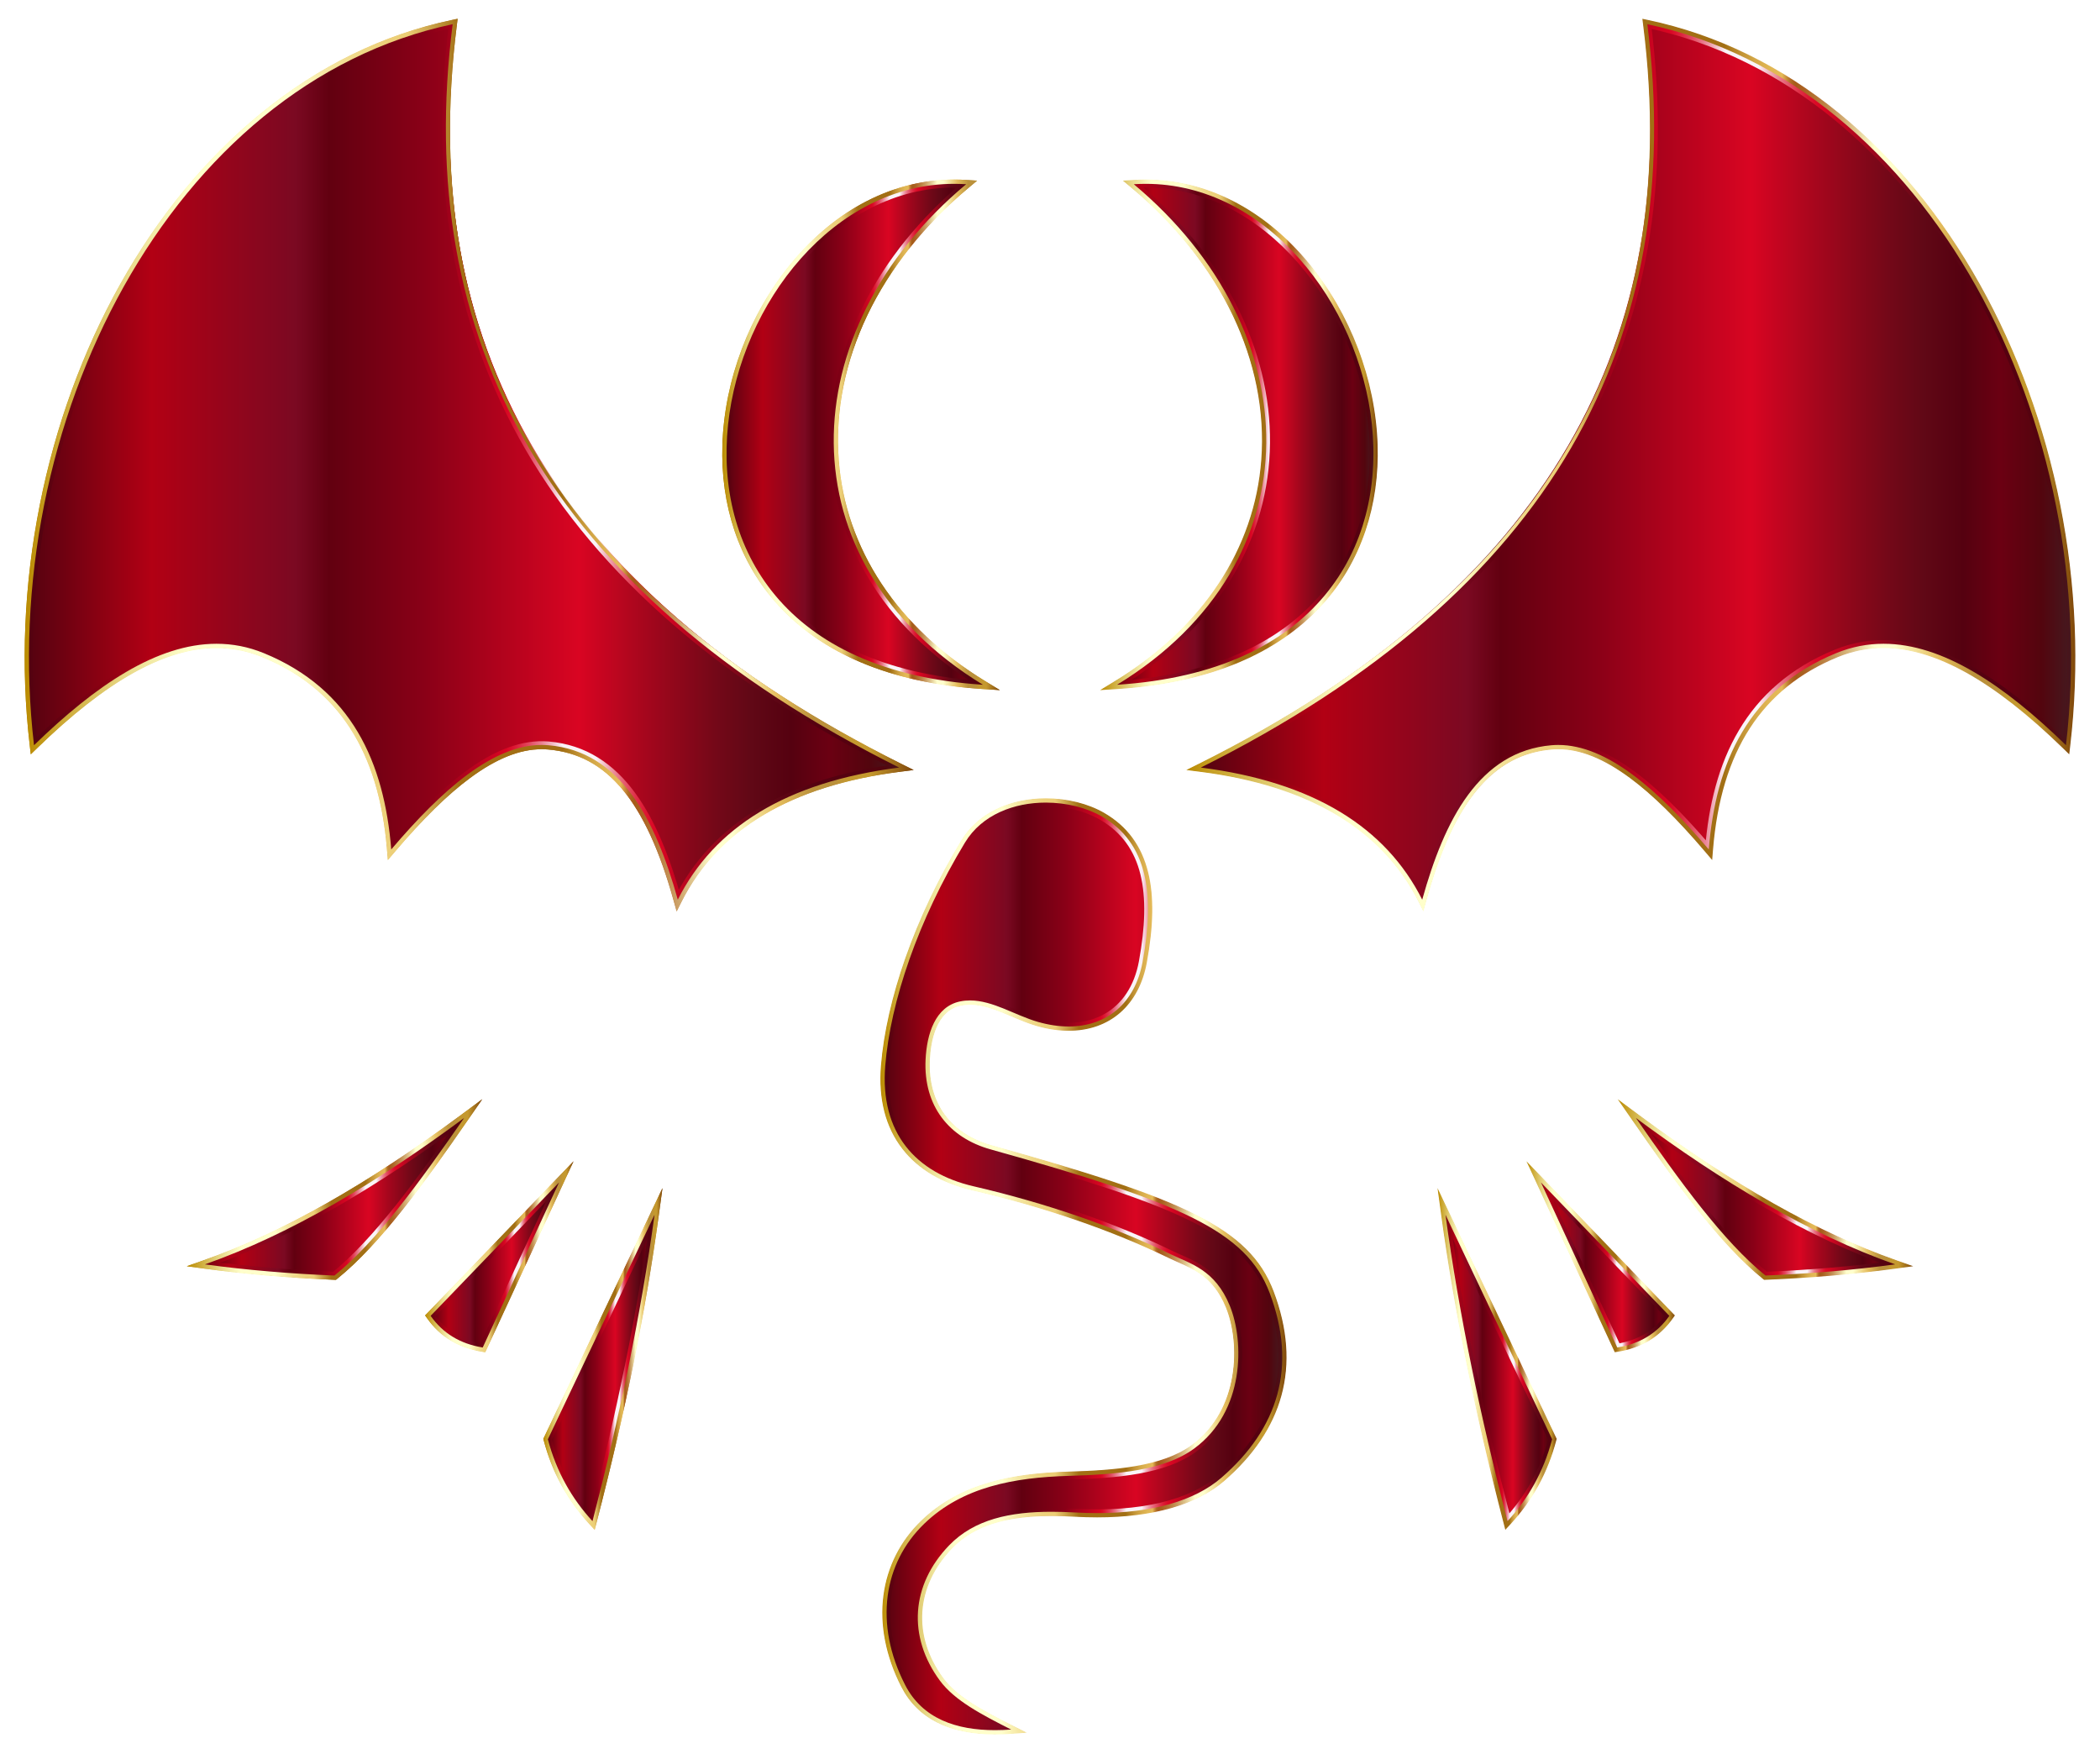 <?xml version="1.0" encoding="utf-8"?>
<svg version="1.1" id="Layer_1" xmlns="http://www.w3.org/2000/svg" xmlns:xlink="http://www.w3.org/1999/xlink" x="0px" y="0px"
	 viewBox="0 0 1969.65 1645.394" enable-background="new 0 0 1969.65 1645.394" xml:space="preserve">
<g>
	<g>
		<g>
			<linearGradient id="SVGID_1_" gradientUnits="userSpaceOnUse" x1="27.17" y1="433.243" x2="843.389" y2="433.243">
				<stop  offset="0" style="stop-color:#550210"/>
				<stop  offset="0.141" style="stop-color:#B20014"/>
				<stop  offset="0.306" style="stop-color:#7B0922"/>
				<stop  offset="0.345" style="stop-color:#620010"/>
				<stop  offset="0.453" style="stop-color:#890017"/>
				<stop  offset="0.632" style="stop-color:#D90522"/>
				<stop  offset="0.707" style="stop-color:#A6061D"/>
				<stop  offset="0.789" style="stop-color:#740818"/>
				<stop  offset="0.83" style="stop-color:#610816"/>
				<stop  offset="0.876" style="stop-color:#550110"/>
				<stop  offset="0.919" style="stop-color:#6B0012"/>
				<stop  offset="0.966" style="stop-color:#53050E"/>
				<stop  offset="1" style="stop-color:#441A20"/>
			</linearGradient>
			<path fill="url(#SVGID_1_)" d="M31.896,698.942c-35.19-301.911,129.141-620.4,392.658-676.245
				c-37.335,295.017,88.407,532.321,418.835,697.186c-106.119,13.592-173.561,56.232-207.673,123.906
				c-20.796-74.749-53.463-139.033-121.288-144.847c-47.344-4.058-96.925,38.299-147.465,97.728
				c-6.612-81.739-37.188-150.369-119.543-184.113C178.258,584.218,105.251,627.518,31.896,698.942z"/>
			<linearGradient id="SVGID_2_" gradientUnits="userSpaceOnUse" x1="23.67" y1="435.848" x2="855.255" y2="435.848">
				<stop  offset="0.018" style="stop-color:#550210"/>
				<stop  offset="0.141" style="stop-color:#B20014"/>
				<stop  offset="0.306" style="stop-color:#7B0922"/>
				<stop  offset="0.345" style="stop-color:#620010"/>
				<stop  offset="0.453" style="stop-color:#890017"/>
				<stop  offset="0.542" style="stop-color:#D90522"/>
				<stop  offset="0.547" style="stop-color:#DA0D29"/>
				<stop  offset="0.556" style="stop-color:#DD243E"/>
				<stop  offset="0.568" style="stop-color:#E2485F"/>
				<stop  offset="0.581" style="stop-color:#E97C8D"/>
				<stop  offset="0.595" style="stop-color:#F2BCC6"/>
				<stop  offset="0.606" style="stop-color:#FAF3F8"/>
				<stop  offset="0.644" style="stop-color:#FAF3F8"/>
				<stop  offset="0.646" style="stop-color:#F8E5EC"/>
				<stop  offset="0.657" style="stop-color:#F0ABB7"/>
				<stop  offset="0.668" style="stop-color:#E97889"/>
				<stop  offset="0.679" style="stop-color:#E34F64"/>
				<stop  offset="0.689" style="stop-color:#DF2F47"/>
				<stop  offset="0.699" style="stop-color:#DC1833"/>
				<stop  offset="0.708" style="stop-color:#DA0A26"/>
				<stop  offset="0.716" style="stop-color:#D90522"/>
				<stop  offset="0.83" style="stop-color:#610816"/>
				<stop  offset="0.896" style="stop-color:#550110"/>
				<stop  offset="0.943" style="stop-color:#550110"/>
				<stop  offset="0.967" style="stop-color:#53050E"/>
				<stop  offset="1" style="stop-color:#441A20"/>
			</linearGradient>
			<path fill="none" stroke="url(#SVGID_2_)" stroke-width="7" stroke-miterlimit="10" d="M31.896,698.942
				c-35.19-301.911,129.141-620.4,392.658-676.245c-37.335,295.017,88.407,532.321,418.835,697.186
				c-106.119,13.592-173.561,56.232-207.673,123.906c-20.796-74.749-53.463-139.033-121.288-144.847
				c-47.344-4.058-96.925,38.299-147.465,97.728c-6.612-81.739-37.188-150.369-119.543-184.113
				C178.258,584.218,105.251,627.518,31.896,698.942z"/>
			<linearGradient id="SVGID_3_" gradientUnits="userSpaceOnUse" x1="23.133" y1="436.22" x2="856.95" y2="436.22">
				<stop  offset="0" style="stop-color:#BA8B01"/>
				<stop  offset="0.044" style="stop-color:#CDAA37"/>
				<stop  offset="0.112" style="stop-color:#E8D886"/>
				<stop  offset="0.161" style="stop-color:#F8F4B8"/>
				<stop  offset="0.185" style="stop-color:#FFFFCB"/>
				<stop  offset="0.299" style="stop-color:#FFFFCB"/>
				<stop  offset="0.308" style="stop-color:#FDF9C1"/>
				<stop  offset="0.342" style="stop-color:#F5E6A0"/>
				<stop  offset="0.374" style="stop-color:#F0D989"/>
				<stop  offset="0.404" style="stop-color:#EDD17B"/>
				<stop  offset="0.43" style="stop-color:#ECCE76"/>
				<stop  offset="0.489" style="stop-color:#A26F14"/>
				<stop  offset="0.605" style="stop-color:#A26F14"/>
				<stop  offset="0.607" style="stop-color:#A67418"/>
				<stop  offset="0.624" style="stop-color:#C19234"/>
				<stop  offset="0.64" style="stop-color:#D4A848"/>
				<stop  offset="0.656" style="stop-color:#E0B654"/>
				<stop  offset="0.67" style="stop-color:#E4BA58"/>
				<stop  offset="0.672" style="stop-color:#D9A94D"/>
				<stop  offset="0.676" style="stop-color:#C38737"/>
				<stop  offset="0.679" style="stop-color:#B36F27"/>
				<stop  offset="0.683" style="stop-color:#A9601D"/>
				<stop  offset="0.686" style="stop-color:#A65B1A"/>
				<stop  offset="0.695" style="stop-color:#AA6222"/>
				<stop  offset="0.71" style="stop-color:#B57637"/>
				<stop  offset="0.729" style="stop-color:#C6965B"/>
				<stop  offset="0.75" style="stop-color:#DEC38B"/>
				<stop  offset="0.773" style="stop-color:#FDFCC9"/>
				<stop  offset="0.774" style="stop-color:#FFFFCD"/>
				<stop  offset="0.796" style="stop-color:#FFFFCD"/>
				<stop  offset="0.847" style="stop-color:#E5BD5D"/>
				<stop  offset="0.886" style="stop-color:#BB913B"/>
				<stop  offset="0.912" style="stop-color:#BB913B"/>
				<stop  offset="0.915" style="stop-color:#BE9337"/>
				<stop  offset="0.925" style="stop-color:#C39830"/>
				<stop  offset="0.951" style="stop-color:#C5992E"/>
				<stop  offset="1" style="stop-color:#7F470A"/>
			</linearGradient>
			<path fill="url(#SVGID_3_)" d="M424.554,22.697c-37.335,295.017,88.407,532.321,418.835,697.186
				c-106.119,13.592-173.561,56.232-207.673,123.906c-20.796-74.749-53.463-139.033-121.288-144.847
				c-2.098-0.18-4.204-0.268-6.31-0.269c-45.433-0.002-92.854,41.201-141.155,97.997c-6.612-81.739-37.188-150.369-119.543-184.113
				c-14.614-5.988-29.412-8.779-44.336-8.779c-55.706,0-113.333,38.832-171.188,95.164
				C-3.294,397.031,161.037,78.542,424.554,22.697 M429.229,17.618l-5.504,1.166c-64.513,13.672-124.796,43.139-179.175,87.583
				c-51.525,42.112-95.88,96.019-131.83,160.224c-17.426,31.122-32.663,64.451-45.288,99.062
				c-12.618,34.591-22.714,70.702-30.008,107.33c-15.023,75.437-18.219,151.617-9.5,226.423l0.941,8.072l5.823-5.669
				c64.983-63.272,120.066-94.03,168.397-94.03c14.68,0,29.086,2.853,42.82,8.48c71.303,29.216,109.598,88.335,117.073,180.734
				l0.778,9.625l6.256-7.356c26.557-31.227,49.775-54.017,70.981-69.671c24.539-18.114,46.496-26.918,67.126-26.917
				c1.995,0,4.003,0.086,5.969,0.254c55.466,4.755,91.79,48.529,117.776,141.934l2.771,9.962l4.654-9.233
				c34.158-67.766,102.999-108.724,204.609-121.739l13.053-1.672l-11.775-5.875C525.945,557.026,389.657,330.31,428.522,23.199
				L429.229,17.618L429.229,17.618z"/>
		</g>
		<g>
			<linearGradient id="SVGID_4_" gradientUnits="userSpaceOnUse" x1="681.415" y1="407.319" x2="921.921" y2="407.319">
				<stop  offset="0" style="stop-color:#550210"/>
				<stop  offset="0.141" style="stop-color:#B20014"/>
				<stop  offset="0.306" style="stop-color:#7B0922"/>
				<stop  offset="0.345" style="stop-color:#620010"/>
				<stop  offset="0.453" style="stop-color:#890017"/>
				<stop  offset="0.632" style="stop-color:#D90522"/>
				<stop  offset="0.707" style="stop-color:#A6061D"/>
				<stop  offset="0.789" style="stop-color:#740818"/>
				<stop  offset="0.83" style="stop-color:#610816"/>
				<stop  offset="0.876" style="stop-color:#550110"/>
				<stop  offset="0.919" style="stop-color:#6B0012"/>
				<stop  offset="0.966" style="stop-color:#53050E"/>
				<stop  offset="1" style="stop-color:#441A20"/>
			</linearGradient>
			<path fill="url(#SVGID_4_)" d="M921.921,642.224c-382.187-24.432-248.374-484.588-15.706-469.445
				C742.355,309.774,733.591,527.044,921.921,642.224z"/>
			<linearGradient id="SVGID_5_" gradientUnits="userSpaceOnUse" x1="677.915" y1="407.766" x2="935.816" y2="407.766">
				<stop  offset="0.018" style="stop-color:#550210"/>
				<stop  offset="0.141" style="stop-color:#B20014"/>
				<stop  offset="0.306" style="stop-color:#7B0922"/>
				<stop  offset="0.345" style="stop-color:#620010"/>
				<stop  offset="0.453" style="stop-color:#890017"/>
				<stop  offset="0.542" style="stop-color:#D90522"/>
				<stop  offset="0.547" style="stop-color:#DA0D29"/>
				<stop  offset="0.556" style="stop-color:#DD243E"/>
				<stop  offset="0.568" style="stop-color:#E2485F"/>
				<stop  offset="0.581" style="stop-color:#E97C8D"/>
				<stop  offset="0.595" style="stop-color:#F2BCC6"/>
				<stop  offset="0.606" style="stop-color:#FAF3F8"/>
				<stop  offset="0.644" style="stop-color:#FAF3F8"/>
				<stop  offset="0.646" style="stop-color:#F8E5EC"/>
				<stop  offset="0.657" style="stop-color:#F0ABB7"/>
				<stop  offset="0.668" style="stop-color:#E97889"/>
				<stop  offset="0.679" style="stop-color:#E34F64"/>
				<stop  offset="0.689" style="stop-color:#DF2F47"/>
				<stop  offset="0.699" style="stop-color:#DC1833"/>
				<stop  offset="0.708" style="stop-color:#DA0A26"/>
				<stop  offset="0.716" style="stop-color:#D90522"/>
				<stop  offset="0.83" style="stop-color:#610816"/>
				<stop  offset="0.896" style="stop-color:#550110"/>
				<stop  offset="0.943" style="stop-color:#550110"/>
				<stop  offset="0.967" style="stop-color:#53050E"/>
				<stop  offset="1" style="stop-color:#441A20"/>
			</linearGradient>
			<path fill="none" stroke="url(#SVGID_5_)" stroke-width="7" stroke-miterlimit="10" d="M921.921,642.224
				c-382.187-24.432-248.374-484.588-15.706-469.445C742.355,309.774,733.591,527.044,921.921,642.224z"/>
			<linearGradient id="SVGID_6_" gradientUnits="userSpaceOnUse" x1="677.43" y1="407.83" x2="937.801" y2="407.83">
				<stop  offset="0" style="stop-color:#BA8B01"/>
				<stop  offset="0.044" style="stop-color:#CDAA37"/>
				<stop  offset="0.112" style="stop-color:#E8D886"/>
				<stop  offset="0.161" style="stop-color:#F8F4B8"/>
				<stop  offset="0.185" style="stop-color:#FFFFCB"/>
				<stop  offset="0.299" style="stop-color:#FFFFCB"/>
				<stop  offset="0.308" style="stop-color:#FDF9C1"/>
				<stop  offset="0.342" style="stop-color:#F5E6A0"/>
				<stop  offset="0.374" style="stop-color:#F0D989"/>
				<stop  offset="0.404" style="stop-color:#EDD17B"/>
				<stop  offset="0.43" style="stop-color:#ECCE76"/>
				<stop  offset="0.489" style="stop-color:#A26F14"/>
				<stop  offset="0.605" style="stop-color:#A26F14"/>
				<stop  offset="0.607" style="stop-color:#A67418"/>
				<stop  offset="0.624" style="stop-color:#C19234"/>
				<stop  offset="0.64" style="stop-color:#D4A848"/>
				<stop  offset="0.656" style="stop-color:#E0B654"/>
				<stop  offset="0.67" style="stop-color:#E4BA58"/>
				<stop  offset="0.672" style="stop-color:#D9A94D"/>
				<stop  offset="0.676" style="stop-color:#C38737"/>
				<stop  offset="0.679" style="stop-color:#B36F27"/>
				<stop  offset="0.683" style="stop-color:#A9601D"/>
				<stop  offset="0.686" style="stop-color:#A65B1A"/>
				<stop  offset="0.695" style="stop-color:#AA6222"/>
				<stop  offset="0.71" style="stop-color:#B57637"/>
				<stop  offset="0.729" style="stop-color:#C6965B"/>
				<stop  offset="0.75" style="stop-color:#DEC38B"/>
				<stop  offset="0.773" style="stop-color:#FDFCC9"/>
				<stop  offset="0.774" style="stop-color:#FFFFCD"/>
				<stop  offset="0.796" style="stop-color:#FFFFCD"/>
				<stop  offset="0.847" style="stop-color:#E5BD5D"/>
				<stop  offset="0.886" style="stop-color:#BB913B"/>
				<stop  offset="0.912" style="stop-color:#BB913B"/>
				<stop  offset="0.915" style="stop-color:#BE9337"/>
				<stop  offset="0.925" style="stop-color:#C39830"/>
				<stop  offset="0.951" style="stop-color:#C5992E"/>
				<stop  offset="1" style="stop-color:#7F470A"/>
			</linearGradient>
			<path fill="url(#SVGID_6_)" d="M895,172.413c3.724-0.001,7.438,0.12,11.215,0.366
				c-163.86,136.995-172.624,354.265,15.706,469.445C545.939,618.189,669.375,172.463,895,172.413 M895.036,168.413h-0.037
				c-56.898,0.012-111.234,27.923-152.997,78.59c-39.02,47.34-62.508,109.333-64.442,170.086
				c-0.904,28.412,2.908,55.526,11.329,80.587c9.009,26.811,23.143,50.719,42.008,71.061c20.319,21.91,46.05,39.55,76.478,52.43
				c32.759,13.867,71.212,22.294,114.291,25.048l16.135,1.031l-13.793-8.436c-82.413-50.403-131.195-124.132-137.36-207.606
				c-6.775-91.728,37.741-184.802,122.133-255.358l7.668-6.411l-9.974-0.649C902.607,168.536,898.866,168.413,895.036,168.413
				L895.036,168.413z"/>
		</g>
		<g>
			<linearGradient id="SVGID_7_" gradientUnits="userSpaceOnUse" x1="192.158" y1="1122.431" x2="435.279" y2="1122.431">
				<stop  offset="0" style="stop-color:#550210"/>
				<stop  offset="0.141" style="stop-color:#B20014"/>
				<stop  offset="0.306" style="stop-color:#7B0922"/>
				<stop  offset="0.345" style="stop-color:#620010"/>
				<stop  offset="0.453" style="stop-color:#890017"/>
				<stop  offset="0.632" style="stop-color:#D90522"/>
				<stop  offset="0.707" style="stop-color:#A6061D"/>
				<stop  offset="0.789" style="stop-color:#740818"/>
				<stop  offset="0.83" style="stop-color:#610816"/>
				<stop  offset="0.876" style="stop-color:#550110"/>
				<stop  offset="0.919" style="stop-color:#6B0012"/>
				<stop  offset="0.966" style="stop-color:#53050E"/>
				<stop  offset="1" style="stop-color:#441A20"/>
			</linearGradient>
			<path fill="url(#SVGID_7_)" d="M192.158,1185.838c80.933-28.545,161.991-77.154,243.121-137.285
				c-41.165,59.481-82.141,115.98-121.561,147.756C272.296,1194.587,231.705,1191.234,192.158,1185.838z"/>
			<linearGradient id="SVGID_8_" gradientUnits="userSpaceOnUse" x1="177.349" y1="1116.496" x2="450.208" y2="1116.496">
				<stop  offset="0.018" style="stop-color:#550210"/>
				<stop  offset="0.141" style="stop-color:#B20014"/>
				<stop  offset="0.306" style="stop-color:#7B0922"/>
				<stop  offset="0.345" style="stop-color:#620010"/>
				<stop  offset="0.453" style="stop-color:#890017"/>
				<stop  offset="0.542" style="stop-color:#D90522"/>
				<stop  offset="0.547" style="stop-color:#DA0D29"/>
				<stop  offset="0.556" style="stop-color:#DD243E"/>
				<stop  offset="0.568" style="stop-color:#E2485F"/>
				<stop  offset="0.581" style="stop-color:#E97C8D"/>
				<stop  offset="0.595" style="stop-color:#F2BCC6"/>
				<stop  offset="0.606" style="stop-color:#FAF3F8"/>
				<stop  offset="0.644" style="stop-color:#FAF3F8"/>
				<stop  offset="0.646" style="stop-color:#F8E5EC"/>
				<stop  offset="0.657" style="stop-color:#F0ABB7"/>
				<stop  offset="0.668" style="stop-color:#E97889"/>
				<stop  offset="0.679" style="stop-color:#E34F64"/>
				<stop  offset="0.689" style="stop-color:#DF2F47"/>
				<stop  offset="0.699" style="stop-color:#DC1833"/>
				<stop  offset="0.708" style="stop-color:#DA0A26"/>
				<stop  offset="0.716" style="stop-color:#D90522"/>
				<stop  offset="0.83" style="stop-color:#610816"/>
				<stop  offset="0.896" style="stop-color:#550110"/>
				<stop  offset="0.943" style="stop-color:#550110"/>
				<stop  offset="0.967" style="stop-color:#53050E"/>
				<stop  offset="1" style="stop-color:#441A20"/>
			</linearGradient>
			<path fill="none" stroke="url(#SVGID_8_)" stroke-width="7" stroke-miterlimit="10" d="M192.158,1185.838
				c80.933-28.545,161.991-77.154,243.121-137.285c-41.165,59.481-82.141,115.98-121.561,147.756
				C272.296,1194.587,231.705,1191.234,192.158,1185.838z"/>
			<linearGradient id="SVGID_9_" gradientUnits="userSpaceOnUse" x1="175.233" y1="1115.648" x2="452.341" y2="1115.648">
				<stop  offset="0" style="stop-color:#BA8B01"/>
				<stop  offset="0.044" style="stop-color:#CDAA37"/>
				<stop  offset="0.112" style="stop-color:#E8D886"/>
				<stop  offset="0.161" style="stop-color:#F8F4B8"/>
				<stop  offset="0.185" style="stop-color:#FFFFCB"/>
				<stop  offset="0.299" style="stop-color:#FFFFCB"/>
				<stop  offset="0.308" style="stop-color:#FDF9C1"/>
				<stop  offset="0.342" style="stop-color:#F5E6A0"/>
				<stop  offset="0.374" style="stop-color:#F0D989"/>
				<stop  offset="0.404" style="stop-color:#EDD17B"/>
				<stop  offset="0.43" style="stop-color:#ECCE76"/>
				<stop  offset="0.489" style="stop-color:#A26F14"/>
				<stop  offset="0.605" style="stop-color:#A26F14"/>
				<stop  offset="0.607" style="stop-color:#A67418"/>
				<stop  offset="0.624" style="stop-color:#C19234"/>
				<stop  offset="0.64" style="stop-color:#D4A848"/>
				<stop  offset="0.656" style="stop-color:#E0B654"/>
				<stop  offset="0.67" style="stop-color:#E4BA58"/>
				<stop  offset="0.672" style="stop-color:#D9A94D"/>
				<stop  offset="0.676" style="stop-color:#C38737"/>
				<stop  offset="0.679" style="stop-color:#B36F27"/>
				<stop  offset="0.683" style="stop-color:#A9601D"/>
				<stop  offset="0.686" style="stop-color:#A65B1A"/>
				<stop  offset="0.695" style="stop-color:#AA6222"/>
				<stop  offset="0.71" style="stop-color:#B57637"/>
				<stop  offset="0.729" style="stop-color:#C6965B"/>
				<stop  offset="0.75" style="stop-color:#DEC38B"/>
				<stop  offset="0.773" style="stop-color:#FDFCC9"/>
				<stop  offset="0.774" style="stop-color:#FFFFCD"/>
				<stop  offset="0.796" style="stop-color:#FFFFCD"/>
				<stop  offset="0.847" style="stop-color:#E5BD5D"/>
				<stop  offset="0.886" style="stop-color:#BB913B"/>
				<stop  offset="0.912" style="stop-color:#BB913B"/>
				<stop  offset="0.915" style="stop-color:#BE9337"/>
				<stop  offset="0.925" style="stop-color:#C39830"/>
				<stop  offset="0.951" style="stop-color:#C5992E"/>
				<stop  offset="1" style="stop-color:#7F470A"/>
			</linearGradient>
			<path fill="url(#SVGID_9_)" d="M435.279,1048.553c-41.165,59.481-82.141,115.98-121.561,147.756
				c-41.422-1.722-82.013-5.075-121.56-10.471C273.091,1157.293,354.149,1108.684,435.279,1048.553 M452.341,1030.928
				l-19.444,14.411c-88.945,65.923-168.126,110.647-242.07,136.726l-15.594,5.5l16.384,2.235
				c38.015,5.187,79.04,8.721,121.935,10.504l1.504,0.063l1.172-0.945c40.704-32.811,82.756-91.398,122.34-148.594L452.341,1030.928
				L452.341,1030.928z"/>
		</g>
		<g>
			<linearGradient id="SVGID_10_" gradientUnits="userSpaceOnUse" x1="403.903" y1="1186.42" x2="524.318" y2="1186.42">
				<stop  offset="0" style="stop-color:#550210"/>
				<stop  offset="0.141" style="stop-color:#B20014"/>
				<stop  offset="0.306" style="stop-color:#7B0922"/>
				<stop  offset="0.345" style="stop-color:#620010"/>
				<stop  offset="0.453" style="stop-color:#890017"/>
				<stop  offset="0.632" style="stop-color:#D90522"/>
				<stop  offset="0.707" style="stop-color:#A6061D"/>
				<stop  offset="0.789" style="stop-color:#740818"/>
				<stop  offset="0.83" style="stop-color:#610816"/>
				<stop  offset="0.876" style="stop-color:#550110"/>
				<stop  offset="0.919" style="stop-color:#6B0012"/>
				<stop  offset="0.966" style="stop-color:#53050E"/>
				<stop  offset="1" style="stop-color:#441A20"/>
			</linearGradient>
			<path fill="url(#SVGID_10_)" d="M403.903,1234.12c11.411,16.27,27.619,26.263,48.864,29.668l71.551-154.736L403.903,1234.12z"/>
			<linearGradient id="SVGID_11_" gradientUnits="userSpaceOnUse" x1="399.382" y1="1179.65" x2="536.227" y2="1179.65">
				<stop  offset="0.018" style="stop-color:#550210"/>
				<stop  offset="0.141" style="stop-color:#B20014"/>
				<stop  offset="0.306" style="stop-color:#7B0922"/>
				<stop  offset="0.345" style="stop-color:#620010"/>
				<stop  offset="0.453" style="stop-color:#890017"/>
				<stop  offset="0.542" style="stop-color:#D90522"/>
				<stop  offset="0.547" style="stop-color:#DA0D29"/>
				<stop  offset="0.556" style="stop-color:#DD243E"/>
				<stop  offset="0.568" style="stop-color:#E2485F"/>
				<stop  offset="0.581" style="stop-color:#E97C8D"/>
				<stop  offset="0.595" style="stop-color:#F2BCC6"/>
				<stop  offset="0.606" style="stop-color:#FAF3F8"/>
				<stop  offset="0.644" style="stop-color:#FAF3F8"/>
				<stop  offset="0.646" style="stop-color:#F8E5EC"/>
				<stop  offset="0.657" style="stop-color:#F0ABB7"/>
				<stop  offset="0.668" style="stop-color:#E97889"/>
				<stop  offset="0.679" style="stop-color:#E34F64"/>
				<stop  offset="0.689" style="stop-color:#DF2F47"/>
				<stop  offset="0.699" style="stop-color:#DC1833"/>
				<stop  offset="0.708" style="stop-color:#DA0A26"/>
				<stop  offset="0.716" style="stop-color:#D90522"/>
				<stop  offset="0.83" style="stop-color:#610816"/>
				<stop  offset="0.896" style="stop-color:#550110"/>
				<stop  offset="0.943" style="stop-color:#550110"/>
				<stop  offset="0.967" style="stop-color:#53050E"/>
				<stop  offset="1" style="stop-color:#441A20"/>
			</linearGradient>
			<path fill="none" stroke="url(#SVGID_11_)" stroke-width="7" stroke-miterlimit="10" d="M403.903,1234.12
				c11.411,16.27,27.619,26.263,48.864,29.668l71.551-154.736L403.903,1234.12z"/>
			<linearGradient id="SVGID_12_" gradientUnits="userSpaceOnUse" x1="398.736" y1="1178.683" x2="537.929" y2="1178.683">
				<stop  offset="0" style="stop-color:#BA8B01"/>
				<stop  offset="0.044" style="stop-color:#CDAA37"/>
				<stop  offset="0.112" style="stop-color:#E8D886"/>
				<stop  offset="0.161" style="stop-color:#F8F4B8"/>
				<stop  offset="0.185" style="stop-color:#FFFFCB"/>
				<stop  offset="0.299" style="stop-color:#FFFFCB"/>
				<stop  offset="0.308" style="stop-color:#FDF9C1"/>
				<stop  offset="0.342" style="stop-color:#F5E6A0"/>
				<stop  offset="0.374" style="stop-color:#F0D989"/>
				<stop  offset="0.404" style="stop-color:#EDD17B"/>
				<stop  offset="0.43" style="stop-color:#ECCE76"/>
				<stop  offset="0.489" style="stop-color:#A26F14"/>
				<stop  offset="0.605" style="stop-color:#A26F14"/>
				<stop  offset="0.607" style="stop-color:#A67418"/>
				<stop  offset="0.624" style="stop-color:#C19234"/>
				<stop  offset="0.64" style="stop-color:#D4A848"/>
				<stop  offset="0.656" style="stop-color:#E0B654"/>
				<stop  offset="0.67" style="stop-color:#E4BA58"/>
				<stop  offset="0.672" style="stop-color:#D9A94D"/>
				<stop  offset="0.676" style="stop-color:#C38737"/>
				<stop  offset="0.679" style="stop-color:#B36F27"/>
				<stop  offset="0.683" style="stop-color:#A9601D"/>
				<stop  offset="0.686" style="stop-color:#A65B1A"/>
				<stop  offset="0.695" style="stop-color:#AA6222"/>
				<stop  offset="0.71" style="stop-color:#B57637"/>
				<stop  offset="0.729" style="stop-color:#C6965B"/>
				<stop  offset="0.75" style="stop-color:#DEC38B"/>
				<stop  offset="0.773" style="stop-color:#FDFCC9"/>
				<stop  offset="0.774" style="stop-color:#FFFFCD"/>
				<stop  offset="0.796" style="stop-color:#FFFFCD"/>
				<stop  offset="0.847" style="stop-color:#E5BD5D"/>
				<stop  offset="0.886" style="stop-color:#BB913B"/>
				<stop  offset="0.912" style="stop-color:#BB913B"/>
				<stop  offset="0.915" style="stop-color:#BE9337"/>
				<stop  offset="0.925" style="stop-color:#C39830"/>
				<stop  offset="0.951" style="stop-color:#C5992E"/>
				<stop  offset="1" style="stop-color:#7F470A"/>
			</linearGradient>
			<path fill="url(#SVGID_12_)" d="M524.318,1109.052l-71.551,154.736c-21.245-3.405-37.453-13.398-48.864-29.668L524.318,1109.052
				 M537.929,1089.148l-16.492,17.129l-120.415,125.068l-2.285,2.374l1.892,2.698c12.094,17.244,29.423,27.782,51.506,31.321
				l2.992,0.479l1.272-2.75l71.551-154.736L537.929,1089.148L537.929,1089.148z"/>
		</g>
		<g>
			<linearGradient id="SVGID_13_" gradientUnits="userSpaceOnUse" x1="513.847" y1="1282.985" x2="613.902" y2="1282.985">
				<stop  offset="0" style="stop-color:#550210"/>
				<stop  offset="0.141" style="stop-color:#B20014"/>
				<stop  offset="0.306" style="stop-color:#7B0922"/>
				<stop  offset="0.345" style="stop-color:#620010"/>
				<stop  offset="0.453" style="stop-color:#890017"/>
				<stop  offset="0.632" style="stop-color:#D90522"/>
				<stop  offset="0.707" style="stop-color:#A6061D"/>
				<stop  offset="0.789" style="stop-color:#740818"/>
				<stop  offset="0.83" style="stop-color:#610816"/>
				<stop  offset="0.876" style="stop-color:#550110"/>
				<stop  offset="0.919" style="stop-color:#6B0012"/>
				<stop  offset="0.966" style="stop-color:#53050E"/>
				<stop  offset="1" style="stop-color:#441A20"/>
			</linearGradient>
			<path fill="url(#SVGID_13_)" d="M555.731,1426.668c-19.211-20.877-33.745-45.958-41.884-76.786l100.055-210.581
				C601.152,1232.937,581.031,1328.963,555.731,1426.668z"/>
			<linearGradient id="SVGID_14_" gradientUnits="userSpaceOnUse" x1="510.136" y1="1275.608" x2="620.41" y2="1275.608">
				<stop  offset="0.018" style="stop-color:#550210"/>
				<stop  offset="0.141" style="stop-color:#B20014"/>
				<stop  offset="0.306" style="stop-color:#7B0922"/>
				<stop  offset="0.345" style="stop-color:#620010"/>
				<stop  offset="0.453" style="stop-color:#890017"/>
				<stop  offset="0.542" style="stop-color:#D90522"/>
				<stop  offset="0.547" style="stop-color:#DA0D29"/>
				<stop  offset="0.556" style="stop-color:#DD243E"/>
				<stop  offset="0.568" style="stop-color:#E2485F"/>
				<stop  offset="0.581" style="stop-color:#E97C8D"/>
				<stop  offset="0.595" style="stop-color:#F2BCC6"/>
				<stop  offset="0.606" style="stop-color:#FAF3F8"/>
				<stop  offset="0.644" style="stop-color:#FAF3F8"/>
				<stop  offset="0.646" style="stop-color:#F8E5EC"/>
				<stop  offset="0.657" style="stop-color:#F0ABB7"/>
				<stop  offset="0.668" style="stop-color:#E97889"/>
				<stop  offset="0.679" style="stop-color:#E34F64"/>
				<stop  offset="0.689" style="stop-color:#DF2F47"/>
				<stop  offset="0.699" style="stop-color:#DC1833"/>
				<stop  offset="0.708" style="stop-color:#DA0A26"/>
				<stop  offset="0.716" style="stop-color:#D90522"/>
				<stop  offset="0.83" style="stop-color:#610816"/>
				<stop  offset="0.896" style="stop-color:#550110"/>
				<stop  offset="0.943" style="stop-color:#550110"/>
				<stop  offset="0.967" style="stop-color:#53050E"/>
				<stop  offset="1" style="stop-color:#441A20"/>
			</linearGradient>
			<path fill="none" stroke="url(#SVGID_14_)" stroke-width="7" stroke-miterlimit="10" d="M555.731,1426.668
				c-19.211-20.877-33.745-45.958-41.884-76.786l100.055-210.581C601.152,1232.937,581.031,1328.963,555.731,1426.668z"/>
			<linearGradient id="SVGID_15_" gradientUnits="userSpaceOnUse" x1="509.606" y1="1274.555" x2="621.34" y2="1274.555">
				<stop  offset="0" style="stop-color:#BA8B01"/>
				<stop  offset="0.044" style="stop-color:#CDAA37"/>
				<stop  offset="0.112" style="stop-color:#E8D886"/>
				<stop  offset="0.161" style="stop-color:#F8F4B8"/>
				<stop  offset="0.185" style="stop-color:#FFFFCB"/>
				<stop  offset="0.299" style="stop-color:#FFFFCB"/>
				<stop  offset="0.308" style="stop-color:#FDF9C1"/>
				<stop  offset="0.342" style="stop-color:#F5E6A0"/>
				<stop  offset="0.374" style="stop-color:#F0D989"/>
				<stop  offset="0.404" style="stop-color:#EDD17B"/>
				<stop  offset="0.43" style="stop-color:#ECCE76"/>
				<stop  offset="0.489" style="stop-color:#A26F14"/>
				<stop  offset="0.605" style="stop-color:#A26F14"/>
				<stop  offset="0.607" style="stop-color:#A67418"/>
				<stop  offset="0.624" style="stop-color:#C19234"/>
				<stop  offset="0.64" style="stop-color:#D4A848"/>
				<stop  offset="0.656" style="stop-color:#E0B654"/>
				<stop  offset="0.67" style="stop-color:#E4BA58"/>
				<stop  offset="0.672" style="stop-color:#D9A94D"/>
				<stop  offset="0.676" style="stop-color:#C38737"/>
				<stop  offset="0.679" style="stop-color:#B36F27"/>
				<stop  offset="0.683" style="stop-color:#A9601D"/>
				<stop  offset="0.686" style="stop-color:#A65B1A"/>
				<stop  offset="0.695" style="stop-color:#AA6222"/>
				<stop  offset="0.71" style="stop-color:#B57637"/>
				<stop  offset="0.729" style="stop-color:#C6965B"/>
				<stop  offset="0.75" style="stop-color:#DEC38B"/>
				<stop  offset="0.773" style="stop-color:#FDFCC9"/>
				<stop  offset="0.774" style="stop-color:#FFFFCD"/>
				<stop  offset="0.796" style="stop-color:#FFFFCD"/>
				<stop  offset="0.847" style="stop-color:#E5BD5D"/>
				<stop  offset="0.886" style="stop-color:#BB913B"/>
				<stop  offset="0.912" style="stop-color:#BB913B"/>
				<stop  offset="0.915" style="stop-color:#BE9337"/>
				<stop  offset="0.925" style="stop-color:#C39830"/>
				<stop  offset="0.951" style="stop-color:#C5992E"/>
				<stop  offset="1" style="stop-color:#7F470A"/>
			</linearGradient>
			<path fill="url(#SVGID_15_)" d="M613.902,1139.301c-12.75,93.636-32.871,189.662-58.171,287.367
				c-19.211-20.877-33.745-45.958-41.884-76.786L613.902,1139.301 M621.34,1114.327l-11.05,23.257l-100.055,210.581l-0.628,1.322
				l0.374,1.415c7.961,30.152,21.963,55.821,42.808,78.474l4.974,5.406l1.841-7.111c27.063-104.513,46.121-198.663,58.262-287.83
				L621.34,1114.327L621.34,1114.327z"/>
		</g>
		<g>
			<linearGradient id="SVGID_16_" gradientUnits="userSpaceOnUse" x1="27.17" y1="433.243" x2="843.389" y2="433.243">
				<stop  offset="0" style="stop-color:#550210"/>
				<stop  offset="0.141" style="stop-color:#B20014"/>
				<stop  offset="0.306" style="stop-color:#7B0922"/>
				<stop  offset="0.345" style="stop-color:#620010"/>
				<stop  offset="0.453" style="stop-color:#890017"/>
				<stop  offset="0.632" style="stop-color:#D90522"/>
				<stop  offset="0.707" style="stop-color:#A6061D"/>
				<stop  offset="0.789" style="stop-color:#740818"/>
				<stop  offset="0.83" style="stop-color:#610816"/>
				<stop  offset="0.876" style="stop-color:#550110"/>
				<stop  offset="0.919" style="stop-color:#6B0012"/>
				<stop  offset="0.966" style="stop-color:#53050E"/>
				<stop  offset="1" style="stop-color:#441A20"/>
			</linearGradient>
			<path fill="url(#SVGID_16_)" d="M31.896,698.942c-35.19-301.911,129.141-620.4,392.658-676.245
				c-37.335,295.017,88.407,532.321,418.835,697.186c-106.119,13.592-173.561,56.232-207.673,123.906
				c-20.796-74.749-53.463-139.033-121.288-144.847c-47.344-4.058-96.925,38.299-147.465,97.728
				c-6.612-81.739-37.188-150.369-119.543-184.113C178.258,584.218,105.251,627.518,31.896,698.942z"/>
			<linearGradient id="SVGID_17_" gradientUnits="userSpaceOnUse" x1="23.67" y1="435.848" x2="855.255" y2="435.848">
				<stop  offset="0.018" style="stop-color:#550210"/>
				<stop  offset="0.141" style="stop-color:#B20014"/>
				<stop  offset="0.306" style="stop-color:#7B0922"/>
				<stop  offset="0.345" style="stop-color:#620010"/>
				<stop  offset="0.453" style="stop-color:#890017"/>
				<stop  offset="0.542" style="stop-color:#D90522"/>
				<stop  offset="0.547" style="stop-color:#DA0D29"/>
				<stop  offset="0.556" style="stop-color:#DD243E"/>
				<stop  offset="0.568" style="stop-color:#E2485F"/>
				<stop  offset="0.581" style="stop-color:#E97C8D"/>
				<stop  offset="0.595" style="stop-color:#F2BCC6"/>
				<stop  offset="0.606" style="stop-color:#FAF3F8"/>
				<stop  offset="0.644" style="stop-color:#FAF3F8"/>
				<stop  offset="0.646" style="stop-color:#F8E5EC"/>
				<stop  offset="0.657" style="stop-color:#F0ABB7"/>
				<stop  offset="0.668" style="stop-color:#E97889"/>
				<stop  offset="0.679" style="stop-color:#E34F64"/>
				<stop  offset="0.689" style="stop-color:#DF2F47"/>
				<stop  offset="0.699" style="stop-color:#DC1833"/>
				<stop  offset="0.708" style="stop-color:#DA0A26"/>
				<stop  offset="0.716" style="stop-color:#D90522"/>
				<stop  offset="0.83" style="stop-color:#610816"/>
				<stop  offset="0.896" style="stop-color:#550110"/>
				<stop  offset="0.943" style="stop-color:#550110"/>
				<stop  offset="0.967" style="stop-color:#53050E"/>
				<stop  offset="1" style="stop-color:#441A20"/>
			</linearGradient>
			<path fill="none" stroke="url(#SVGID_17_)" stroke-width="7" stroke-miterlimit="10" d="M31.896,698.942
				c-35.19-301.911,129.141-620.4,392.658-676.245c-37.335,295.017,88.407,532.321,418.835,697.186
				c-106.119,13.592-173.561,56.232-207.673,123.906c-20.796-74.749-53.463-139.033-121.288-144.847
				c-47.344-4.058-96.925,38.299-147.465,97.728c-6.612-81.739-37.188-150.369-119.543-184.113
				C178.258,584.218,105.251,627.518,31.896,698.942z"/>
			<linearGradient id="SVGID_18_" gradientUnits="userSpaceOnUse" x1="23.133" y1="436.22" x2="856.95" y2="436.22">
				<stop  offset="0" style="stop-color:#BA8B01"/>
				<stop  offset="0.044" style="stop-color:#CDAA37"/>
				<stop  offset="0.112" style="stop-color:#E8D886"/>
				<stop  offset="0.161" style="stop-color:#F8F4B8"/>
				<stop  offset="0.185" style="stop-color:#FFFFCB"/>
				<stop  offset="0.299" style="stop-color:#FFFFCB"/>
				<stop  offset="0.308" style="stop-color:#FDF9C1"/>
				<stop  offset="0.342" style="stop-color:#F5E6A0"/>
				<stop  offset="0.374" style="stop-color:#F0D989"/>
				<stop  offset="0.404" style="stop-color:#EDD17B"/>
				<stop  offset="0.43" style="stop-color:#ECCE76"/>
				<stop  offset="0.489" style="stop-color:#A26F14"/>
				<stop  offset="0.605" style="stop-color:#A26F14"/>
				<stop  offset="0.607" style="stop-color:#A67418"/>
				<stop  offset="0.624" style="stop-color:#C19234"/>
				<stop  offset="0.64" style="stop-color:#D4A848"/>
				<stop  offset="0.656" style="stop-color:#E0B654"/>
				<stop  offset="0.67" style="stop-color:#E4BA58"/>
				<stop  offset="0.672" style="stop-color:#D9A94D"/>
				<stop  offset="0.676" style="stop-color:#C38737"/>
				<stop  offset="0.679" style="stop-color:#B36F27"/>
				<stop  offset="0.683" style="stop-color:#A9601D"/>
				<stop  offset="0.686" style="stop-color:#A65B1A"/>
				<stop  offset="0.695" style="stop-color:#AA6222"/>
				<stop  offset="0.71" style="stop-color:#B57637"/>
				<stop  offset="0.729" style="stop-color:#C6965B"/>
				<stop  offset="0.75" style="stop-color:#DEC38B"/>
				<stop  offset="0.773" style="stop-color:#FDFCC9"/>
				<stop  offset="0.774" style="stop-color:#FFFFCD"/>
				<stop  offset="0.796" style="stop-color:#FFFFCD"/>
				<stop  offset="0.847" style="stop-color:#E5BD5D"/>
				<stop  offset="0.886" style="stop-color:#BB913B"/>
				<stop  offset="0.912" style="stop-color:#BB913B"/>
				<stop  offset="0.915" style="stop-color:#BE9337"/>
				<stop  offset="0.925" style="stop-color:#C39830"/>
				<stop  offset="0.951" style="stop-color:#C5992E"/>
				<stop  offset="1" style="stop-color:#7F470A"/>
			</linearGradient>
			<path fill="url(#SVGID_18_)" d="M424.554,22.697c-37.335,295.017,88.407,532.321,418.835,697.186
				c-106.119,13.592-173.561,56.232-207.673,123.906c-20.796-74.749-53.463-139.033-121.288-144.847
				c-2.098-0.18-4.204-0.268-6.31-0.269c-45.433-0.002-92.854,41.201-141.155,97.997c-6.612-81.739-37.188-150.369-119.543-184.113
				c-14.614-5.988-29.412-8.779-44.336-8.779c-55.706,0-113.333,38.832-171.188,95.164
				C-3.294,397.031,161.037,78.542,424.554,22.697 M429.229,17.618l-5.504,1.166c-64.513,13.672-124.796,43.139-179.175,87.583
				c-51.525,42.112-95.88,96.019-131.83,160.224c-17.426,31.122-32.663,64.451-45.288,99.062
				c-12.618,34.591-22.714,70.702-30.008,107.33c-15.023,75.437-18.219,151.617-9.5,226.423l0.941,8.072l5.823-5.669
				c64.983-63.272,120.066-94.03,168.397-94.03c14.68,0,29.086,2.853,42.82,8.48c71.303,29.216,109.598,88.335,117.073,180.734
				l0.778,9.625l6.256-7.356c26.557-31.227,49.775-54.017,70.981-69.671c24.539-18.114,46.496-26.918,67.126-26.917
				c1.995,0,4.003,0.086,5.969,0.254c55.466,4.755,91.79,48.529,117.776,141.934l2.771,9.962l4.654-9.233
				c34.158-67.766,102.999-108.724,204.609-121.739l13.053-1.672l-11.775-5.875C525.945,557.026,389.657,330.31,428.522,23.199
				L429.229,17.618L429.229,17.618z"/>
		</g>
		<g>
			<linearGradient id="SVGID_19_" gradientUnits="userSpaceOnUse" x1="681.415" y1="407.319" x2="921.921" y2="407.319">
				<stop  offset="0" style="stop-color:#550210"/>
				<stop  offset="0.141" style="stop-color:#B20014"/>
				<stop  offset="0.306" style="stop-color:#7B0922"/>
				<stop  offset="0.345" style="stop-color:#620010"/>
				<stop  offset="0.453" style="stop-color:#890017"/>
				<stop  offset="0.632" style="stop-color:#D90522"/>
				<stop  offset="0.707" style="stop-color:#A6061D"/>
				<stop  offset="0.789" style="stop-color:#740818"/>
				<stop  offset="0.83" style="stop-color:#610816"/>
				<stop  offset="0.876" style="stop-color:#550110"/>
				<stop  offset="0.919" style="stop-color:#6B0012"/>
				<stop  offset="0.966" style="stop-color:#53050E"/>
				<stop  offset="1" style="stop-color:#441A20"/>
			</linearGradient>
			<path fill="url(#SVGID_19_)" d="M921.921,642.224c-382.187-24.432-248.374-484.588-15.706-469.445
				C742.355,309.774,733.591,527.044,921.921,642.224z"/>
			<linearGradient id="SVGID_20_" gradientUnits="userSpaceOnUse" x1="677.915" y1="407.766" x2="935.816" y2="407.766">
				<stop  offset="0.018" style="stop-color:#550210"/>
				<stop  offset="0.141" style="stop-color:#B20014"/>
				<stop  offset="0.306" style="stop-color:#7B0922"/>
				<stop  offset="0.345" style="stop-color:#620010"/>
				<stop  offset="0.453" style="stop-color:#890017"/>
				<stop  offset="0.542" style="stop-color:#D90522"/>
				<stop  offset="0.547" style="stop-color:#DA0D29"/>
				<stop  offset="0.556" style="stop-color:#DD243E"/>
				<stop  offset="0.568" style="stop-color:#E2485F"/>
				<stop  offset="0.581" style="stop-color:#E97C8D"/>
				<stop  offset="0.595" style="stop-color:#F2BCC6"/>
				<stop  offset="0.606" style="stop-color:#FAF3F8"/>
				<stop  offset="0.644" style="stop-color:#FAF3F8"/>
				<stop  offset="0.646" style="stop-color:#F8E5EC"/>
				<stop  offset="0.657" style="stop-color:#F0ABB7"/>
				<stop  offset="0.668" style="stop-color:#E97889"/>
				<stop  offset="0.679" style="stop-color:#E34F64"/>
				<stop  offset="0.689" style="stop-color:#DF2F47"/>
				<stop  offset="0.699" style="stop-color:#DC1833"/>
				<stop  offset="0.708" style="stop-color:#DA0A26"/>
				<stop  offset="0.716" style="stop-color:#D90522"/>
				<stop  offset="0.83" style="stop-color:#610816"/>
				<stop  offset="0.896" style="stop-color:#550110"/>
				<stop  offset="0.943" style="stop-color:#550110"/>
				<stop  offset="0.967" style="stop-color:#53050E"/>
				<stop  offset="1" style="stop-color:#441A20"/>
			</linearGradient>
			<path fill="none" stroke="url(#SVGID_20_)" stroke-width="7" stroke-miterlimit="10" d="M921.921,642.224
				c-382.187-24.432-248.374-484.588-15.706-469.445C742.355,309.774,733.591,527.044,921.921,642.224z"/>
			<linearGradient id="SVGID_21_" gradientUnits="userSpaceOnUse" x1="677.43" y1="407.83" x2="937.801" y2="407.83">
				<stop  offset="0" style="stop-color:#BA8B01"/>
				<stop  offset="0.044" style="stop-color:#CDAA37"/>
				<stop  offset="0.112" style="stop-color:#E8D886"/>
				<stop  offset="0.161" style="stop-color:#F8F4B8"/>
				<stop  offset="0.185" style="stop-color:#FFFFCB"/>
				<stop  offset="0.299" style="stop-color:#FFFFCB"/>
				<stop  offset="0.308" style="stop-color:#FDF9C1"/>
				<stop  offset="0.342" style="stop-color:#F5E6A0"/>
				<stop  offset="0.374" style="stop-color:#F0D989"/>
				<stop  offset="0.404" style="stop-color:#EDD17B"/>
				<stop  offset="0.43" style="stop-color:#ECCE76"/>
				<stop  offset="0.489" style="stop-color:#A26F14"/>
				<stop  offset="0.605" style="stop-color:#A26F14"/>
				<stop  offset="0.607" style="stop-color:#A67418"/>
				<stop  offset="0.624" style="stop-color:#C19234"/>
				<stop  offset="0.64" style="stop-color:#D4A848"/>
				<stop  offset="0.656" style="stop-color:#E0B654"/>
				<stop  offset="0.67" style="stop-color:#E4BA58"/>
				<stop  offset="0.672" style="stop-color:#D9A94D"/>
				<stop  offset="0.676" style="stop-color:#C38737"/>
				<stop  offset="0.679" style="stop-color:#B36F27"/>
				<stop  offset="0.683" style="stop-color:#A9601D"/>
				<stop  offset="0.686" style="stop-color:#A65B1A"/>
				<stop  offset="0.695" style="stop-color:#AA6222"/>
				<stop  offset="0.71" style="stop-color:#B57637"/>
				<stop  offset="0.729" style="stop-color:#C6965B"/>
				<stop  offset="0.75" style="stop-color:#DEC38B"/>
				<stop  offset="0.773" style="stop-color:#FDFCC9"/>
				<stop  offset="0.774" style="stop-color:#FFFFCD"/>
				<stop  offset="0.796" style="stop-color:#FFFFCD"/>
				<stop  offset="0.847" style="stop-color:#E5BD5D"/>
				<stop  offset="0.886" style="stop-color:#BB913B"/>
				<stop  offset="0.912" style="stop-color:#BB913B"/>
				<stop  offset="0.915" style="stop-color:#BE9337"/>
				<stop  offset="0.925" style="stop-color:#C39830"/>
				<stop  offset="0.951" style="stop-color:#C5992E"/>
				<stop  offset="1" style="stop-color:#7F470A"/>
			</linearGradient>
			<path fill="url(#SVGID_21_)" d="M895,172.413c3.724-0.001,7.438,0.12,11.215,0.366
				c-163.86,136.995-172.624,354.265,15.706,469.445C545.939,618.189,669.375,172.463,895,172.413 M895.036,168.413h-0.037
				c-56.898,0.012-111.234,27.923-152.997,78.59c-39.02,47.34-62.508,109.333-64.442,170.086
				c-0.904,28.412,2.908,55.526,11.329,80.587c9.009,26.811,23.143,50.719,42.008,71.061c20.319,21.91,46.05,39.55,76.478,52.43
				c32.759,13.867,71.212,22.294,114.291,25.048l16.135,1.031l-13.793-8.436c-82.413-50.403-131.195-124.132-137.36-207.606
				c-6.775-91.728,37.741-184.802,122.133-255.358l7.668-6.411l-9.974-0.649C902.607,168.536,898.866,168.413,895.036,168.413
				L895.036,168.413z"/>
		</g>
		<g>
			<linearGradient id="SVGID_22_" gradientUnits="userSpaceOnUse" x1="192.158" y1="1122.431" x2="435.279" y2="1122.431">
				<stop  offset="0" style="stop-color:#550210"/>
				<stop  offset="0.141" style="stop-color:#B20014"/>
				<stop  offset="0.306" style="stop-color:#7B0922"/>
				<stop  offset="0.345" style="stop-color:#620010"/>
				<stop  offset="0.453" style="stop-color:#890017"/>
				<stop  offset="0.632" style="stop-color:#D90522"/>
				<stop  offset="0.707" style="stop-color:#A6061D"/>
				<stop  offset="0.789" style="stop-color:#740818"/>
				<stop  offset="0.83" style="stop-color:#610816"/>
				<stop  offset="0.876" style="stop-color:#550110"/>
				<stop  offset="0.919" style="stop-color:#6B0012"/>
				<stop  offset="0.966" style="stop-color:#53050E"/>
				<stop  offset="1" style="stop-color:#441A20"/>
			</linearGradient>
			<path fill="url(#SVGID_22_)" d="M192.158,1185.838c80.933-28.545,161.991-77.154,243.121-137.285
				c-41.165,59.481-82.141,115.98-121.561,147.756C272.296,1194.587,231.705,1191.234,192.158,1185.838z"/>
			<linearGradient id="SVGID_23_" gradientUnits="userSpaceOnUse" x1="177.349" y1="1116.496" x2="450.208" y2="1116.496">
				<stop  offset="0.018" style="stop-color:#550210"/>
				<stop  offset="0.141" style="stop-color:#B20014"/>
				<stop  offset="0.306" style="stop-color:#7B0922"/>
				<stop  offset="0.345" style="stop-color:#620010"/>
				<stop  offset="0.453" style="stop-color:#890017"/>
				<stop  offset="0.542" style="stop-color:#D90522"/>
				<stop  offset="0.547" style="stop-color:#DA0D29"/>
				<stop  offset="0.556" style="stop-color:#DD243E"/>
				<stop  offset="0.568" style="stop-color:#E2485F"/>
				<stop  offset="0.581" style="stop-color:#E97C8D"/>
				<stop  offset="0.595" style="stop-color:#F2BCC6"/>
				<stop  offset="0.606" style="stop-color:#FAF3F8"/>
				<stop  offset="0.644" style="stop-color:#FAF3F8"/>
				<stop  offset="0.646" style="stop-color:#F8E5EC"/>
				<stop  offset="0.657" style="stop-color:#F0ABB7"/>
				<stop  offset="0.668" style="stop-color:#E97889"/>
				<stop  offset="0.679" style="stop-color:#E34F64"/>
				<stop  offset="0.689" style="stop-color:#DF2F47"/>
				<stop  offset="0.699" style="stop-color:#DC1833"/>
				<stop  offset="0.708" style="stop-color:#DA0A26"/>
				<stop  offset="0.716" style="stop-color:#D90522"/>
				<stop  offset="0.83" style="stop-color:#610816"/>
				<stop  offset="0.896" style="stop-color:#550110"/>
				<stop  offset="0.943" style="stop-color:#550110"/>
				<stop  offset="0.967" style="stop-color:#53050E"/>
				<stop  offset="1" style="stop-color:#441A20"/>
			</linearGradient>
			<path fill="none" stroke="url(#SVGID_23_)" stroke-width="7" stroke-miterlimit="10" d="M192.158,1185.838
				c80.933-28.545,161.991-77.154,243.121-137.285c-41.165,59.481-82.141,115.98-121.561,147.756
				C272.296,1194.587,231.705,1191.234,192.158,1185.838z"/>
			<linearGradient id="SVGID_24_" gradientUnits="userSpaceOnUse" x1="175.233" y1="1115.648" x2="452.341" y2="1115.648">
				<stop  offset="0" style="stop-color:#BA8B01"/>
				<stop  offset="0.044" style="stop-color:#CDAA37"/>
				<stop  offset="0.112" style="stop-color:#E8D886"/>
				<stop  offset="0.161" style="stop-color:#F8F4B8"/>
				<stop  offset="0.185" style="stop-color:#FFFFCB"/>
				<stop  offset="0.299" style="stop-color:#FFFFCB"/>
				<stop  offset="0.308" style="stop-color:#FDF9C1"/>
				<stop  offset="0.342" style="stop-color:#F5E6A0"/>
				<stop  offset="0.374" style="stop-color:#F0D989"/>
				<stop  offset="0.404" style="stop-color:#EDD17B"/>
				<stop  offset="0.43" style="stop-color:#ECCE76"/>
				<stop  offset="0.489" style="stop-color:#A26F14"/>
				<stop  offset="0.605" style="stop-color:#A26F14"/>
				<stop  offset="0.607" style="stop-color:#A67418"/>
				<stop  offset="0.624" style="stop-color:#C19234"/>
				<stop  offset="0.64" style="stop-color:#D4A848"/>
				<stop  offset="0.656" style="stop-color:#E0B654"/>
				<stop  offset="0.67" style="stop-color:#E4BA58"/>
				<stop  offset="0.672" style="stop-color:#D9A94D"/>
				<stop  offset="0.676" style="stop-color:#C38737"/>
				<stop  offset="0.679" style="stop-color:#B36F27"/>
				<stop  offset="0.683" style="stop-color:#A9601D"/>
				<stop  offset="0.686" style="stop-color:#A65B1A"/>
				<stop  offset="0.695" style="stop-color:#AA6222"/>
				<stop  offset="0.71" style="stop-color:#B57637"/>
				<stop  offset="0.729" style="stop-color:#C6965B"/>
				<stop  offset="0.75" style="stop-color:#DEC38B"/>
				<stop  offset="0.773" style="stop-color:#FDFCC9"/>
				<stop  offset="0.774" style="stop-color:#FFFFCD"/>
				<stop  offset="0.796" style="stop-color:#FFFFCD"/>
				<stop  offset="0.847" style="stop-color:#E5BD5D"/>
				<stop  offset="0.886" style="stop-color:#BB913B"/>
				<stop  offset="0.912" style="stop-color:#BB913B"/>
				<stop  offset="0.915" style="stop-color:#BE9337"/>
				<stop  offset="0.925" style="stop-color:#C39830"/>
				<stop  offset="0.951" style="stop-color:#C5992E"/>
				<stop  offset="1" style="stop-color:#7F470A"/>
			</linearGradient>
			<path fill="url(#SVGID_24_)" d="M435.279,1048.553c-41.165,59.481-82.141,115.98-121.561,147.756
				c-41.422-1.722-82.013-5.075-121.56-10.471C273.091,1157.293,354.149,1108.684,435.279,1048.553 M452.341,1030.928
				l-19.444,14.411c-88.945,65.923-168.126,110.647-242.07,136.726l-15.594,5.5l16.384,2.235
				c38.015,5.187,79.04,8.721,121.935,10.504l1.504,0.063l1.172-0.945c40.704-32.811,82.756-91.398,122.34-148.594L452.341,1030.928
				L452.341,1030.928z"/>
		</g>
		<g>
			<linearGradient id="SVGID_25_" gradientUnits="userSpaceOnUse" x1="403.903" y1="1186.42" x2="524.318" y2="1186.42">
				<stop  offset="0" style="stop-color:#550210"/>
				<stop  offset="0.141" style="stop-color:#B20014"/>
				<stop  offset="0.306" style="stop-color:#7B0922"/>
				<stop  offset="0.345" style="stop-color:#620010"/>
				<stop  offset="0.453" style="stop-color:#890017"/>
				<stop  offset="0.632" style="stop-color:#D90522"/>
				<stop  offset="0.707" style="stop-color:#A6061D"/>
				<stop  offset="0.789" style="stop-color:#740818"/>
				<stop  offset="0.83" style="stop-color:#610816"/>
				<stop  offset="0.876" style="stop-color:#550110"/>
				<stop  offset="0.919" style="stop-color:#6B0012"/>
				<stop  offset="0.966" style="stop-color:#53050E"/>
				<stop  offset="1" style="stop-color:#441A20"/>
			</linearGradient>
			<path fill="url(#SVGID_25_)" d="M403.903,1234.12c11.411,16.27,27.619,26.263,48.864,29.668l71.551-154.736L403.903,1234.12z"/>
			<linearGradient id="SVGID_26_" gradientUnits="userSpaceOnUse" x1="399.382" y1="1179.65" x2="536.227" y2="1179.65">
				<stop  offset="0.018" style="stop-color:#550210"/>
				<stop  offset="0.141" style="stop-color:#B20014"/>
				<stop  offset="0.306" style="stop-color:#7B0922"/>
				<stop  offset="0.345" style="stop-color:#620010"/>
				<stop  offset="0.453" style="stop-color:#890017"/>
				<stop  offset="0.542" style="stop-color:#D90522"/>
				<stop  offset="0.547" style="stop-color:#DA0D29"/>
				<stop  offset="0.556" style="stop-color:#DD243E"/>
				<stop  offset="0.568" style="stop-color:#E2485F"/>
				<stop  offset="0.581" style="stop-color:#E97C8D"/>
				<stop  offset="0.595" style="stop-color:#F2BCC6"/>
				<stop  offset="0.606" style="stop-color:#FAF3F8"/>
				<stop  offset="0.644" style="stop-color:#FAF3F8"/>
				<stop  offset="0.646" style="stop-color:#F8E5EC"/>
				<stop  offset="0.657" style="stop-color:#F0ABB7"/>
				<stop  offset="0.668" style="stop-color:#E97889"/>
				<stop  offset="0.679" style="stop-color:#E34F64"/>
				<stop  offset="0.689" style="stop-color:#DF2F47"/>
				<stop  offset="0.699" style="stop-color:#DC1833"/>
				<stop  offset="0.708" style="stop-color:#DA0A26"/>
				<stop  offset="0.716" style="stop-color:#D90522"/>
				<stop  offset="0.83" style="stop-color:#610816"/>
				<stop  offset="0.896" style="stop-color:#550110"/>
				<stop  offset="0.943" style="stop-color:#550110"/>
				<stop  offset="0.967" style="stop-color:#53050E"/>
				<stop  offset="1" style="stop-color:#441A20"/>
			</linearGradient>
			<path fill="none" stroke="url(#SVGID_26_)" stroke-width="7" stroke-miterlimit="10" d="M403.903,1234.12
				c11.411,16.27,27.619,26.263,48.864,29.668l71.551-154.736L403.903,1234.12z"/>
			<linearGradient id="SVGID_27_" gradientUnits="userSpaceOnUse" x1="398.736" y1="1178.683" x2="537.929" y2="1178.683">
				<stop  offset="0" style="stop-color:#BA8B01"/>
				<stop  offset="0.044" style="stop-color:#CDAA37"/>
				<stop  offset="0.112" style="stop-color:#E8D886"/>
				<stop  offset="0.161" style="stop-color:#F8F4B8"/>
				<stop  offset="0.185" style="stop-color:#FFFFCB"/>
				<stop  offset="0.299" style="stop-color:#FFFFCB"/>
				<stop  offset="0.308" style="stop-color:#FDF9C1"/>
				<stop  offset="0.342" style="stop-color:#F5E6A0"/>
				<stop  offset="0.374" style="stop-color:#F0D989"/>
				<stop  offset="0.404" style="stop-color:#EDD17B"/>
				<stop  offset="0.43" style="stop-color:#ECCE76"/>
				<stop  offset="0.489" style="stop-color:#A26F14"/>
				<stop  offset="0.605" style="stop-color:#A26F14"/>
				<stop  offset="0.607" style="stop-color:#A67418"/>
				<stop  offset="0.624" style="stop-color:#C19234"/>
				<stop  offset="0.64" style="stop-color:#D4A848"/>
				<stop  offset="0.656" style="stop-color:#E0B654"/>
				<stop  offset="0.67" style="stop-color:#E4BA58"/>
				<stop  offset="0.672" style="stop-color:#D9A94D"/>
				<stop  offset="0.676" style="stop-color:#C38737"/>
				<stop  offset="0.679" style="stop-color:#B36F27"/>
				<stop  offset="0.683" style="stop-color:#A9601D"/>
				<stop  offset="0.686" style="stop-color:#A65B1A"/>
				<stop  offset="0.695" style="stop-color:#AA6222"/>
				<stop  offset="0.71" style="stop-color:#B57637"/>
				<stop  offset="0.729" style="stop-color:#C6965B"/>
				<stop  offset="0.75" style="stop-color:#DEC38B"/>
				<stop  offset="0.773" style="stop-color:#FDFCC9"/>
				<stop  offset="0.774" style="stop-color:#FFFFCD"/>
				<stop  offset="0.796" style="stop-color:#FFFFCD"/>
				<stop  offset="0.847" style="stop-color:#E5BD5D"/>
				<stop  offset="0.886" style="stop-color:#BB913B"/>
				<stop  offset="0.912" style="stop-color:#BB913B"/>
				<stop  offset="0.915" style="stop-color:#BE9337"/>
				<stop  offset="0.925" style="stop-color:#C39830"/>
				<stop  offset="0.951" style="stop-color:#C5992E"/>
				<stop  offset="1" style="stop-color:#7F470A"/>
			</linearGradient>
			<path fill="url(#SVGID_27_)" d="M524.318,1109.052l-71.551,154.736c-21.245-3.405-37.453-13.398-48.864-29.668L524.318,1109.052
				 M537.929,1089.148l-16.492,17.129l-120.415,125.068l-2.285,2.374l1.892,2.698c12.094,17.244,29.423,27.782,51.506,31.321
				l2.992,0.479l1.272-2.75l71.551-154.736L537.929,1089.148L537.929,1089.148z"/>
		</g>
		<g>
			<linearGradient id="SVGID_28_" gradientUnits="userSpaceOnUse" x1="513.847" y1="1282.985" x2="613.902" y2="1282.985">
				<stop  offset="0" style="stop-color:#550210"/>
				<stop  offset="0.141" style="stop-color:#B20014"/>
				<stop  offset="0.306" style="stop-color:#7B0922"/>
				<stop  offset="0.345" style="stop-color:#620010"/>
				<stop  offset="0.453" style="stop-color:#890017"/>
				<stop  offset="0.632" style="stop-color:#D90522"/>
				<stop  offset="0.707" style="stop-color:#A6061D"/>
				<stop  offset="0.789" style="stop-color:#740818"/>
				<stop  offset="0.83" style="stop-color:#610816"/>
				<stop  offset="0.876" style="stop-color:#550110"/>
				<stop  offset="0.919" style="stop-color:#6B0012"/>
				<stop  offset="0.966" style="stop-color:#53050E"/>
				<stop  offset="1" style="stop-color:#441A20"/>
			</linearGradient>
			<path fill="url(#SVGID_28_)" d="M555.731,1426.668c-19.211-20.877-33.745-45.958-41.884-76.786l100.055-210.581
				C601.152,1232.937,581.031,1328.963,555.731,1426.668z"/>
			<linearGradient id="SVGID_29_" gradientUnits="userSpaceOnUse" x1="510.136" y1="1275.608" x2="620.41" y2="1275.608">
				<stop  offset="0.018" style="stop-color:#550210"/>
				<stop  offset="0.141" style="stop-color:#B20014"/>
				<stop  offset="0.306" style="stop-color:#7B0922"/>
				<stop  offset="0.345" style="stop-color:#620010"/>
				<stop  offset="0.453" style="stop-color:#890017"/>
				<stop  offset="0.542" style="stop-color:#D90522"/>
				<stop  offset="0.547" style="stop-color:#DA0D29"/>
				<stop  offset="0.556" style="stop-color:#DD243E"/>
				<stop  offset="0.568" style="stop-color:#E2485F"/>
				<stop  offset="0.581" style="stop-color:#E97C8D"/>
				<stop  offset="0.595" style="stop-color:#F2BCC6"/>
				<stop  offset="0.606" style="stop-color:#FAF3F8"/>
				<stop  offset="0.644" style="stop-color:#FAF3F8"/>
				<stop  offset="0.646" style="stop-color:#F8E5EC"/>
				<stop  offset="0.657" style="stop-color:#F0ABB7"/>
				<stop  offset="0.668" style="stop-color:#E97889"/>
				<stop  offset="0.679" style="stop-color:#E34F64"/>
				<stop  offset="0.689" style="stop-color:#DF2F47"/>
				<stop  offset="0.699" style="stop-color:#DC1833"/>
				<stop  offset="0.708" style="stop-color:#DA0A26"/>
				<stop  offset="0.716" style="stop-color:#D90522"/>
				<stop  offset="0.83" style="stop-color:#610816"/>
				<stop  offset="0.896" style="stop-color:#550110"/>
				<stop  offset="0.943" style="stop-color:#550110"/>
				<stop  offset="0.967" style="stop-color:#53050E"/>
				<stop  offset="1" style="stop-color:#441A20"/>
			</linearGradient>
			<path fill="none" stroke="url(#SVGID_29_)" stroke-width="7" stroke-miterlimit="10" d="M555.731,1426.668
				c-19.211-20.877-33.745-45.958-41.884-76.786l100.055-210.581C601.152,1232.937,581.031,1328.963,555.731,1426.668z"/>
			<linearGradient id="SVGID_30_" gradientUnits="userSpaceOnUse" x1="509.606" y1="1274.555" x2="621.34" y2="1274.555">
				<stop  offset="0" style="stop-color:#BA8B01"/>
				<stop  offset="0.044" style="stop-color:#CDAA37"/>
				<stop  offset="0.112" style="stop-color:#E8D886"/>
				<stop  offset="0.161" style="stop-color:#F8F4B8"/>
				<stop  offset="0.185" style="stop-color:#FFFFCB"/>
				<stop  offset="0.299" style="stop-color:#FFFFCB"/>
				<stop  offset="0.308" style="stop-color:#FDF9C1"/>
				<stop  offset="0.342" style="stop-color:#F5E6A0"/>
				<stop  offset="0.374" style="stop-color:#F0D989"/>
				<stop  offset="0.404" style="stop-color:#EDD17B"/>
				<stop  offset="0.43" style="stop-color:#ECCE76"/>
				<stop  offset="0.489" style="stop-color:#A26F14"/>
				<stop  offset="0.605" style="stop-color:#A26F14"/>
				<stop  offset="0.607" style="stop-color:#A67418"/>
				<stop  offset="0.624" style="stop-color:#C19234"/>
				<stop  offset="0.64" style="stop-color:#D4A848"/>
				<stop  offset="0.656" style="stop-color:#E0B654"/>
				<stop  offset="0.67" style="stop-color:#E4BA58"/>
				<stop  offset="0.672" style="stop-color:#D9A94D"/>
				<stop  offset="0.676" style="stop-color:#C38737"/>
				<stop  offset="0.679" style="stop-color:#B36F27"/>
				<stop  offset="0.683" style="stop-color:#A9601D"/>
				<stop  offset="0.686" style="stop-color:#A65B1A"/>
				<stop  offset="0.695" style="stop-color:#AA6222"/>
				<stop  offset="0.71" style="stop-color:#B57637"/>
				<stop  offset="0.729" style="stop-color:#C6965B"/>
				<stop  offset="0.75" style="stop-color:#DEC38B"/>
				<stop  offset="0.773" style="stop-color:#FDFCC9"/>
				<stop  offset="0.774" style="stop-color:#FFFFCD"/>
				<stop  offset="0.796" style="stop-color:#FFFFCD"/>
				<stop  offset="0.847" style="stop-color:#E5BD5D"/>
				<stop  offset="0.886" style="stop-color:#BB913B"/>
				<stop  offset="0.912" style="stop-color:#BB913B"/>
				<stop  offset="0.915" style="stop-color:#BE9337"/>
				<stop  offset="0.925" style="stop-color:#C39830"/>
				<stop  offset="0.951" style="stop-color:#C5992E"/>
				<stop  offset="1" style="stop-color:#7F470A"/>
			</linearGradient>
			<path fill="url(#SVGID_30_)" d="M613.902,1139.301c-12.75,93.636-32.871,189.662-58.171,287.367
				c-19.211-20.877-33.745-45.958-41.884-76.786L613.902,1139.301 M621.34,1114.327l-11.05,23.257l-100.055,210.581l-0.628,1.322
				l0.374,1.415c7.961,30.152,21.963,55.821,42.808,78.474l4.974,5.406l1.841-7.111c27.063-104.513,46.121-198.663,58.262-287.83
				L621.34,1114.327L621.34,1114.327z"/>
		</g>
		<g>
			<linearGradient id="SVGID_31_" gradientUnits="userSpaceOnUse" x1="1126.262" y1="433.243" x2="1942.481" y2="433.243">
				<stop  offset="0" style="stop-color:#550210"/>
				<stop  offset="0.141" style="stop-color:#B20014"/>
				<stop  offset="0.306" style="stop-color:#7B0922"/>
				<stop  offset="0.345" style="stop-color:#620010"/>
				<stop  offset="0.453" style="stop-color:#890017"/>
				<stop  offset="0.632" style="stop-color:#D90522"/>
				<stop  offset="0.707" style="stop-color:#A6061D"/>
				<stop  offset="0.789" style="stop-color:#740818"/>
				<stop  offset="0.83" style="stop-color:#610816"/>
				<stop  offset="0.876" style="stop-color:#550110"/>
				<stop  offset="0.919" style="stop-color:#6B0012"/>
				<stop  offset="0.966" style="stop-color:#53050E"/>
				<stop  offset="1" style="stop-color:#441A20"/>
			</linearGradient>
			<path fill="url(#SVGID_31_)" d="M1937.755,698.942c35.189-301.911-129.141-620.4-392.658-676.245
				c37.335,295.017-88.407,532.321-418.835,697.186c106.119,13.592,173.561,56.232,207.673,123.906
				c20.796-74.749,53.462-139.033,121.288-144.847c47.344-4.058,96.925,38.299,147.465,97.728
				c6.612-81.739,37.188-150.369,119.543-184.113C1791.392,584.218,1864.399,627.518,1937.755,698.942z"/>
			<linearGradient id="SVGID_32_" gradientUnits="userSpaceOnUse" x1="1114.397" y1="435.848" x2="1945.981" y2="435.848">
				<stop  offset="0.018" style="stop-color:#550210"/>
				<stop  offset="0.141" style="stop-color:#B20014"/>
				<stop  offset="0.306" style="stop-color:#7B0922"/>
				<stop  offset="0.345" style="stop-color:#620010"/>
				<stop  offset="0.453" style="stop-color:#890017"/>
				<stop  offset="0.542" style="stop-color:#D90522"/>
				<stop  offset="0.547" style="stop-color:#DA0D29"/>
				<stop  offset="0.556" style="stop-color:#DD243E"/>
				<stop  offset="0.568" style="stop-color:#E2485F"/>
				<stop  offset="0.581" style="stop-color:#E97C8D"/>
				<stop  offset="0.595" style="stop-color:#F2BCC6"/>
				<stop  offset="0.606" style="stop-color:#FAF3F8"/>
				<stop  offset="0.644" style="stop-color:#FAF3F8"/>
				<stop  offset="0.646" style="stop-color:#F8E5EC"/>
				<stop  offset="0.657" style="stop-color:#F0ABB7"/>
				<stop  offset="0.668" style="stop-color:#E97889"/>
				<stop  offset="0.679" style="stop-color:#E34F64"/>
				<stop  offset="0.689" style="stop-color:#DF2F47"/>
				<stop  offset="0.699" style="stop-color:#DC1833"/>
				<stop  offset="0.708" style="stop-color:#DA0A26"/>
				<stop  offset="0.716" style="stop-color:#D90522"/>
				<stop  offset="0.83" style="stop-color:#610816"/>
				<stop  offset="0.896" style="stop-color:#550110"/>
				<stop  offset="0.943" style="stop-color:#550110"/>
				<stop  offset="0.967" style="stop-color:#53050E"/>
				<stop  offset="1" style="stop-color:#441A20"/>
			</linearGradient>
			<path fill="none" stroke="url(#SVGID_32_)" stroke-width="7" stroke-miterlimit="10" d="M1937.755,698.942
				c35.189-301.911-129.141-620.4-392.658-676.245c37.335,295.017-88.407,532.321-418.835,697.186
				c106.119,13.592,173.561,56.232,207.673,123.906c20.796-74.749,53.462-139.033,121.288-144.847
				c47.344-4.058,96.925,38.299,147.465,97.728c6.612-81.739,37.188-150.369,119.543-184.113
				C1791.392,584.218,1864.399,627.518,1937.755,698.942z"/>
			<linearGradient id="SVGID_33_" gradientUnits="userSpaceOnUse" x1="1112.701" y1="436.22" x2="1946.517" y2="436.22">
				<stop  offset="0" style="stop-color:#BA8B01"/>
				<stop  offset="0.044" style="stop-color:#CDAA37"/>
				<stop  offset="0.112" style="stop-color:#E8D886"/>
				<stop  offset="0.161" style="stop-color:#F8F4B8"/>
				<stop  offset="0.185" style="stop-color:#FFFFCB"/>
				<stop  offset="0.299" style="stop-color:#FFFFCB"/>
				<stop  offset="0.308" style="stop-color:#FDF9C1"/>
				<stop  offset="0.342" style="stop-color:#F5E6A0"/>
				<stop  offset="0.374" style="stop-color:#F0D989"/>
				<stop  offset="0.404" style="stop-color:#EDD17B"/>
				<stop  offset="0.43" style="stop-color:#ECCE76"/>
				<stop  offset="0.489" style="stop-color:#A26F14"/>
				<stop  offset="0.605" style="stop-color:#A26F14"/>
				<stop  offset="0.607" style="stop-color:#A67418"/>
				<stop  offset="0.624" style="stop-color:#C19234"/>
				<stop  offset="0.64" style="stop-color:#D4A848"/>
				<stop  offset="0.656" style="stop-color:#E0B654"/>
				<stop  offset="0.67" style="stop-color:#E4BA58"/>
				<stop  offset="0.672" style="stop-color:#D9A94D"/>
				<stop  offset="0.676" style="stop-color:#C38737"/>
				<stop  offset="0.679" style="stop-color:#B36F27"/>
				<stop  offset="0.683" style="stop-color:#A9601D"/>
				<stop  offset="0.686" style="stop-color:#A65B1A"/>
				<stop  offset="0.695" style="stop-color:#AA6222"/>
				<stop  offset="0.71" style="stop-color:#B57637"/>
				<stop  offset="0.729" style="stop-color:#C6965B"/>
				<stop  offset="0.75" style="stop-color:#DEC38B"/>
				<stop  offset="0.773" style="stop-color:#FDFCC9"/>
				<stop  offset="0.774" style="stop-color:#FFFFCD"/>
				<stop  offset="0.796" style="stop-color:#FFFFCD"/>
				<stop  offset="0.847" style="stop-color:#E5BD5D"/>
				<stop  offset="0.886" style="stop-color:#BB913B"/>
				<stop  offset="0.912" style="stop-color:#BB913B"/>
				<stop  offset="0.915" style="stop-color:#BE9337"/>
				<stop  offset="0.925" style="stop-color:#C39830"/>
				<stop  offset="0.951" style="stop-color:#C5992E"/>
				<stop  offset="1" style="stop-color:#7F470A"/>
			</linearGradient>
			<path fill="url(#SVGID_33_)" d="M1545.097,22.697c263.517,55.845,427.847,374.334,392.658,676.245
				c-57.856-56.332-115.483-95.169-171.188-95.164c-14.924,0.001-29.722,2.791-44.336,8.779
				c-82.355,33.744-112.931,102.374-119.543,184.113c-48.3-56.796-95.722-97.997-141.155-97.997c-2.107,0-4.212,0.089-6.31,0.269
				c-67.826,5.814-100.492,70.098-121.288,144.847c-34.112-67.674-101.554-110.314-207.673-123.906
				C1456.69,555.018,1582.432,317.714,1545.097,22.697 M1540.422,17.618l0.706,5.582c38.865,307.11-97.423,533.827-416.652,693.105
				l-11.775,5.875l13.053,1.672c101.611,13.014,170.451,53.973,204.609,121.739l4.654,9.233l2.771-9.962
				c25.986-93.405,62.31-137.179,117.776-141.934c1.967-0.169,3.975-0.254,5.969-0.254c20.631,0,42.588,8.805,67.127,26.918
				c21.207,15.654,44.425,38.443,70.981,69.67l6.256,7.356l0.778-9.625c7.475-92.4,45.769-151.518,117.073-180.734
				c13.73-5.626,28.136-8.479,42.819-8.48c48.334,0,103.414,30.757,168.398,94.03l5.823,5.669l0.941-8.072
				c8.719-74.806,5.523-150.986-9.5-226.423c-7.295-36.628-17.391-72.739-30.008-107.33c-12.625-34.611-27.862-67.94-45.288-99.062
				c-35.951-64.205-80.305-118.112-131.83-160.224c-54.379-44.444-114.662-73.911-179.175-87.583L1540.422,17.618L1540.422,17.618z"
				/>
		</g>
		<g>
			<linearGradient id="SVGID_34_" gradientUnits="userSpaceOnUse" x1="1047.729" y1="407.319" x2="1288.236" y2="407.319">
				<stop  offset="0" style="stop-color:#550210"/>
				<stop  offset="0.141" style="stop-color:#B20014"/>
				<stop  offset="0.306" style="stop-color:#7B0922"/>
				<stop  offset="0.345" style="stop-color:#620010"/>
				<stop  offset="0.453" style="stop-color:#890017"/>
				<stop  offset="0.632" style="stop-color:#D90522"/>
				<stop  offset="0.707" style="stop-color:#A6061D"/>
				<stop  offset="0.789" style="stop-color:#740818"/>
				<stop  offset="0.83" style="stop-color:#610816"/>
				<stop  offset="0.876" style="stop-color:#550110"/>
				<stop  offset="0.919" style="stop-color:#6B0012"/>
				<stop  offset="0.966" style="stop-color:#53050E"/>
				<stop  offset="1" style="stop-color:#441A20"/>
			</linearGradient>
			<path fill="url(#SVGID_34_)" d="M1047.729,642.224c382.187-24.432,248.374-484.588,15.706-469.445
				C1227.295,309.774,1236.059,527.044,1047.729,642.224z"/>
			<linearGradient id="SVGID_35_" gradientUnits="userSpaceOnUse" x1="1033.834" y1="407.766" x2="1291.736" y2="407.766">
				<stop  offset="0.018" style="stop-color:#550210"/>
				<stop  offset="0.141" style="stop-color:#B20014"/>
				<stop  offset="0.306" style="stop-color:#7B0922"/>
				<stop  offset="0.345" style="stop-color:#620010"/>
				<stop  offset="0.453" style="stop-color:#890017"/>
				<stop  offset="0.542" style="stop-color:#D90522"/>
				<stop  offset="0.547" style="stop-color:#DA0D29"/>
				<stop  offset="0.556" style="stop-color:#DD243E"/>
				<stop  offset="0.568" style="stop-color:#E2485F"/>
				<stop  offset="0.581" style="stop-color:#E97C8D"/>
				<stop  offset="0.595" style="stop-color:#F2BCC6"/>
				<stop  offset="0.606" style="stop-color:#FAF3F8"/>
				<stop  offset="0.644" style="stop-color:#FAF3F8"/>
				<stop  offset="0.646" style="stop-color:#F8E5EC"/>
				<stop  offset="0.657" style="stop-color:#F0ABB7"/>
				<stop  offset="0.668" style="stop-color:#E97889"/>
				<stop  offset="0.679" style="stop-color:#E34F64"/>
				<stop  offset="0.689" style="stop-color:#DF2F47"/>
				<stop  offset="0.699" style="stop-color:#DC1833"/>
				<stop  offset="0.708" style="stop-color:#DA0A26"/>
				<stop  offset="0.716" style="stop-color:#D90522"/>
				<stop  offset="0.83" style="stop-color:#610816"/>
				<stop  offset="0.896" style="stop-color:#550110"/>
				<stop  offset="0.943" style="stop-color:#550110"/>
				<stop  offset="0.967" style="stop-color:#53050E"/>
				<stop  offset="1" style="stop-color:#441A20"/>
			</linearGradient>
			<path fill="none" stroke="url(#SVGID_35_)" stroke-width="7" stroke-miterlimit="10" d="M1047.729,642.224
				c382.187-24.432,248.374-484.588,15.706-469.445C1227.295,309.774,1236.059,527.044,1047.729,642.224z"/>
			<linearGradient id="SVGID_36_" gradientUnits="userSpaceOnUse" x1="1031.849" y1="407.83" x2="1292.22" y2="407.83">
				<stop  offset="0" style="stop-color:#BA8B01"/>
				<stop  offset="0.044" style="stop-color:#CDAA37"/>
				<stop  offset="0.112" style="stop-color:#E8D886"/>
				<stop  offset="0.161" style="stop-color:#F8F4B8"/>
				<stop  offset="0.185" style="stop-color:#FFFFCB"/>
				<stop  offset="0.299" style="stop-color:#FFFFCB"/>
				<stop  offset="0.308" style="stop-color:#FDF9C1"/>
				<stop  offset="0.342" style="stop-color:#F5E6A0"/>
				<stop  offset="0.374" style="stop-color:#F0D989"/>
				<stop  offset="0.404" style="stop-color:#EDD17B"/>
				<stop  offset="0.43" style="stop-color:#ECCE76"/>
				<stop  offset="0.489" style="stop-color:#A26F14"/>
				<stop  offset="0.605" style="stop-color:#A26F14"/>
				<stop  offset="0.607" style="stop-color:#A67418"/>
				<stop  offset="0.624" style="stop-color:#C19234"/>
				<stop  offset="0.64" style="stop-color:#D4A848"/>
				<stop  offset="0.656" style="stop-color:#E0B654"/>
				<stop  offset="0.67" style="stop-color:#E4BA58"/>
				<stop  offset="0.672" style="stop-color:#D9A94D"/>
				<stop  offset="0.676" style="stop-color:#C38737"/>
				<stop  offset="0.679" style="stop-color:#B36F27"/>
				<stop  offset="0.683" style="stop-color:#A9601D"/>
				<stop  offset="0.686" style="stop-color:#A65B1A"/>
				<stop  offset="0.695" style="stop-color:#AA6222"/>
				<stop  offset="0.71" style="stop-color:#B57637"/>
				<stop  offset="0.729" style="stop-color:#C6965B"/>
				<stop  offset="0.75" style="stop-color:#DEC38B"/>
				<stop  offset="0.773" style="stop-color:#FDFCC9"/>
				<stop  offset="0.774" style="stop-color:#FFFFCD"/>
				<stop  offset="0.796" style="stop-color:#FFFFCD"/>
				<stop  offset="0.847" style="stop-color:#E5BD5D"/>
				<stop  offset="0.886" style="stop-color:#BB913B"/>
				<stop  offset="0.912" style="stop-color:#BB913B"/>
				<stop  offset="0.915" style="stop-color:#BE9337"/>
				<stop  offset="0.925" style="stop-color:#C39830"/>
				<stop  offset="0.951" style="stop-color:#C5992E"/>
				<stop  offset="1" style="stop-color:#7F470A"/>
			</linearGradient>
			<path fill="url(#SVGID_36_)" d="M1074.65,172.413c225.625,0,349.061,445.775-26.921,469.811
				c188.33-115.18,179.566-332.45,15.706-469.445C1067.213,172.533,1070.927,172.413,1074.65,172.413 M1074.65,168.413
				c-3.854,0-7.607,0.122-11.475,0.374l-9.974,0.649l7.668,6.411c84.392,70.555,128.907,163.63,122.133,255.358
				c-6.165,83.474-54.947,157.203-137.36,207.606l-13.793,8.436l16.135-1.031c43.083-2.754,81.539-11.183,114.3-25.054
				c30.429-12.883,56.16-30.527,76.48-52.442c18.865-20.346,32.997-44.26,42.004-71.076c8.42-25.067,12.229-52.185,11.321-80.601
				c-1.94-60.753-25.431-122.742-64.45-170.072C1185.876,196.313,1131.544,168.413,1074.65,168.413L1074.65,168.413z"/>
		</g>
		<g>
			<linearGradient id="SVGID_37_" gradientUnits="userSpaceOnUse" x1="1534.371" y1="1122.431" x2="1777.492" y2="1122.431">
				<stop  offset="0" style="stop-color:#550210"/>
				<stop  offset="0.141" style="stop-color:#B20014"/>
				<stop  offset="0.306" style="stop-color:#7B0922"/>
				<stop  offset="0.345" style="stop-color:#620010"/>
				<stop  offset="0.453" style="stop-color:#890017"/>
				<stop  offset="0.632" style="stop-color:#D90522"/>
				<stop  offset="0.707" style="stop-color:#A6061D"/>
				<stop  offset="0.789" style="stop-color:#740818"/>
				<stop  offset="0.83" style="stop-color:#610816"/>
				<stop  offset="0.876" style="stop-color:#550110"/>
				<stop  offset="0.919" style="stop-color:#6B0012"/>
				<stop  offset="0.966" style="stop-color:#53050E"/>
				<stop  offset="1" style="stop-color:#441A20"/>
			</linearGradient>
			<path fill="url(#SVGID_37_)" d="M1777.492,1185.838c-80.933-28.545-161.991-77.154-243.121-137.285
				c41.165,59.481,82.141,115.98,121.561,147.756C1697.354,1194.587,1737.945,1191.234,1777.492,1185.838z"/>
			<linearGradient id="SVGID_38_" gradientUnits="userSpaceOnUse" x1="1519.442" y1="1116.496" x2="1792.301" y2="1116.496">
				<stop  offset="0.018" style="stop-color:#550210"/>
				<stop  offset="0.141" style="stop-color:#B20014"/>
				<stop  offset="0.306" style="stop-color:#7B0922"/>
				<stop  offset="0.345" style="stop-color:#620010"/>
				<stop  offset="0.453" style="stop-color:#890017"/>
				<stop  offset="0.542" style="stop-color:#D90522"/>
				<stop  offset="0.547" style="stop-color:#DA0D29"/>
				<stop  offset="0.556" style="stop-color:#DD243E"/>
				<stop  offset="0.568" style="stop-color:#E2485F"/>
				<stop  offset="0.581" style="stop-color:#E97C8D"/>
				<stop  offset="0.595" style="stop-color:#F2BCC6"/>
				<stop  offset="0.606" style="stop-color:#FAF3F8"/>
				<stop  offset="0.644" style="stop-color:#FAF3F8"/>
				<stop  offset="0.646" style="stop-color:#F8E5EC"/>
				<stop  offset="0.657" style="stop-color:#F0ABB7"/>
				<stop  offset="0.668" style="stop-color:#E97889"/>
				<stop  offset="0.679" style="stop-color:#E34F64"/>
				<stop  offset="0.689" style="stop-color:#DF2F47"/>
				<stop  offset="0.699" style="stop-color:#DC1833"/>
				<stop  offset="0.708" style="stop-color:#DA0A26"/>
				<stop  offset="0.716" style="stop-color:#D90522"/>
				<stop  offset="0.83" style="stop-color:#610816"/>
				<stop  offset="0.896" style="stop-color:#550110"/>
				<stop  offset="0.943" style="stop-color:#550110"/>
				<stop  offset="0.967" style="stop-color:#53050E"/>
				<stop  offset="1" style="stop-color:#441A20"/>
			</linearGradient>
			<path fill="none" stroke="url(#SVGID_38_)" stroke-width="7" stroke-miterlimit="10" d="M1777.492,1185.838
				c-80.933-28.545-161.991-77.154-243.121-137.285c41.165,59.481,82.141,115.98,121.561,147.756
				C1697.354,1194.587,1737.945,1191.234,1777.492,1185.838z"/>
			<linearGradient id="SVGID_39_" gradientUnits="userSpaceOnUse" x1="1517.309" y1="1115.648" x2="1794.417" y2="1115.648">
				<stop  offset="0" style="stop-color:#BA8B01"/>
				<stop  offset="0.044" style="stop-color:#CDAA37"/>
				<stop  offset="0.112" style="stop-color:#E8D886"/>
				<stop  offset="0.161" style="stop-color:#F8F4B8"/>
				<stop  offset="0.185" style="stop-color:#FFFFCB"/>
				<stop  offset="0.299" style="stop-color:#FFFFCB"/>
				<stop  offset="0.308" style="stop-color:#FDF9C1"/>
				<stop  offset="0.342" style="stop-color:#F5E6A0"/>
				<stop  offset="0.374" style="stop-color:#F0D989"/>
				<stop  offset="0.404" style="stop-color:#EDD17B"/>
				<stop  offset="0.43" style="stop-color:#ECCE76"/>
				<stop  offset="0.489" style="stop-color:#A26F14"/>
				<stop  offset="0.605" style="stop-color:#A26F14"/>
				<stop  offset="0.607" style="stop-color:#A67418"/>
				<stop  offset="0.624" style="stop-color:#C19234"/>
				<stop  offset="0.64" style="stop-color:#D4A848"/>
				<stop  offset="0.656" style="stop-color:#E0B654"/>
				<stop  offset="0.67" style="stop-color:#E4BA58"/>
				<stop  offset="0.672" style="stop-color:#D9A94D"/>
				<stop  offset="0.676" style="stop-color:#C38737"/>
				<stop  offset="0.679" style="stop-color:#B36F27"/>
				<stop  offset="0.683" style="stop-color:#A9601D"/>
				<stop  offset="0.686" style="stop-color:#A65B1A"/>
				<stop  offset="0.695" style="stop-color:#AA6222"/>
				<stop  offset="0.71" style="stop-color:#B57637"/>
				<stop  offset="0.729" style="stop-color:#C6965B"/>
				<stop  offset="0.75" style="stop-color:#DEC38B"/>
				<stop  offset="0.773" style="stop-color:#FDFCC9"/>
				<stop  offset="0.774" style="stop-color:#FFFFCD"/>
				<stop  offset="0.796" style="stop-color:#FFFFCD"/>
				<stop  offset="0.847" style="stop-color:#E5BD5D"/>
				<stop  offset="0.886" style="stop-color:#BB913B"/>
				<stop  offset="0.912" style="stop-color:#BB913B"/>
				<stop  offset="0.915" style="stop-color:#BE9337"/>
				<stop  offset="0.925" style="stop-color:#C39830"/>
				<stop  offset="0.951" style="stop-color:#C5992E"/>
				<stop  offset="1" style="stop-color:#7F470A"/>
			</linearGradient>
			<path fill="url(#SVGID_39_)" d="M1534.371,1048.553c81.13,60.131,162.188,108.74,243.121,137.285
				c-39.547,5.396-80.138,8.749-121.56,10.471C1616.512,1164.533,1575.536,1108.034,1534.371,1048.553 M1517.309,1030.928
				l13.773,19.901c39.584,57.196,81.636,115.783,122.34,148.594l1.172,0.945l1.504-0.063c42.895-1.783,83.92-5.317,121.935-10.504
				l16.384-2.235l-15.594-5.5c-73.943-26.08-153.125-70.803-242.07-136.726L1517.309,1030.928L1517.309,1030.928z"/>
		</g>
		<g>
			<linearGradient id="SVGID_40_" gradientUnits="userSpaceOnUse" x1="1445.332" y1="1186.42" x2="1565.747" y2="1186.42">
				<stop  offset="0" style="stop-color:#550210"/>
				<stop  offset="0.141" style="stop-color:#B20014"/>
				<stop  offset="0.306" style="stop-color:#7B0922"/>
				<stop  offset="0.345" style="stop-color:#620010"/>
				<stop  offset="0.453" style="stop-color:#890017"/>
				<stop  offset="0.632" style="stop-color:#D90522"/>
				<stop  offset="0.707" style="stop-color:#A6061D"/>
				<stop  offset="0.789" style="stop-color:#740818"/>
				<stop  offset="0.83" style="stop-color:#610816"/>
				<stop  offset="0.876" style="stop-color:#550110"/>
				<stop  offset="0.919" style="stop-color:#6B0012"/>
				<stop  offset="0.966" style="stop-color:#53050E"/>
				<stop  offset="1" style="stop-color:#441A20"/>
			</linearGradient>
			<path fill="url(#SVGID_40_)" d="M1565.747,1234.12c-11.411,16.27-27.619,26.263-48.864,29.668l-71.551-154.736L1565.747,1234.12z
				"/>
			<linearGradient id="SVGID_41_" gradientUnits="userSpaceOnUse" x1="1433.423" y1="1179.65" x2="1570.268" y2="1179.65">
				<stop  offset="0.018" style="stop-color:#550210"/>
				<stop  offset="0.141" style="stop-color:#B20014"/>
				<stop  offset="0.306" style="stop-color:#7B0922"/>
				<stop  offset="0.345" style="stop-color:#620010"/>
				<stop  offset="0.453" style="stop-color:#890017"/>
				<stop  offset="0.542" style="stop-color:#D90522"/>
				<stop  offset="0.547" style="stop-color:#DA0D29"/>
				<stop  offset="0.556" style="stop-color:#DD243E"/>
				<stop  offset="0.568" style="stop-color:#E2485F"/>
				<stop  offset="0.581" style="stop-color:#E97C8D"/>
				<stop  offset="0.595" style="stop-color:#F2BCC6"/>
				<stop  offset="0.606" style="stop-color:#FAF3F8"/>
				<stop  offset="0.644" style="stop-color:#FAF3F8"/>
				<stop  offset="0.646" style="stop-color:#F8E5EC"/>
				<stop  offset="0.657" style="stop-color:#F0ABB7"/>
				<stop  offset="0.668" style="stop-color:#E97889"/>
				<stop  offset="0.679" style="stop-color:#E34F64"/>
				<stop  offset="0.689" style="stop-color:#DF2F47"/>
				<stop  offset="0.699" style="stop-color:#DC1833"/>
				<stop  offset="0.708" style="stop-color:#DA0A26"/>
				<stop  offset="0.716" style="stop-color:#D90522"/>
				<stop  offset="0.83" style="stop-color:#610816"/>
				<stop  offset="0.896" style="stop-color:#550110"/>
				<stop  offset="0.943" style="stop-color:#550110"/>
				<stop  offset="0.967" style="stop-color:#53050E"/>
				<stop  offset="1" style="stop-color:#441A20"/>
			</linearGradient>
			<path fill="none" stroke="url(#SVGID_41_)" stroke-width="7" stroke-miterlimit="10" d="M1565.747,1234.12
				c-11.411,16.27-27.619,26.263-48.864,29.668l-71.551-154.736L1565.747,1234.12z"/>
			<linearGradient id="SVGID_42_" gradientUnits="userSpaceOnUse" x1="1431.721" y1="1178.683" x2="1570.914" y2="1178.683">
				<stop  offset="0" style="stop-color:#BA8B01"/>
				<stop  offset="0.044" style="stop-color:#CDAA37"/>
				<stop  offset="0.112" style="stop-color:#E8D886"/>
				<stop  offset="0.161" style="stop-color:#F8F4B8"/>
				<stop  offset="0.185" style="stop-color:#FFFFCB"/>
				<stop  offset="0.299" style="stop-color:#FFFFCB"/>
				<stop  offset="0.308" style="stop-color:#FDF9C1"/>
				<stop  offset="0.342" style="stop-color:#F5E6A0"/>
				<stop  offset="0.374" style="stop-color:#F0D989"/>
				<stop  offset="0.404" style="stop-color:#EDD17B"/>
				<stop  offset="0.43" style="stop-color:#ECCE76"/>
				<stop  offset="0.489" style="stop-color:#A26F14"/>
				<stop  offset="0.605" style="stop-color:#A26F14"/>
				<stop  offset="0.607" style="stop-color:#A67418"/>
				<stop  offset="0.624" style="stop-color:#C19234"/>
				<stop  offset="0.64" style="stop-color:#D4A848"/>
				<stop  offset="0.656" style="stop-color:#E0B654"/>
				<stop  offset="0.67" style="stop-color:#E4BA58"/>
				<stop  offset="0.672" style="stop-color:#D9A94D"/>
				<stop  offset="0.676" style="stop-color:#C38737"/>
				<stop  offset="0.679" style="stop-color:#B36F27"/>
				<stop  offset="0.683" style="stop-color:#A9601D"/>
				<stop  offset="0.686" style="stop-color:#A65B1A"/>
				<stop  offset="0.695" style="stop-color:#AA6222"/>
				<stop  offset="0.71" style="stop-color:#B57637"/>
				<stop  offset="0.729" style="stop-color:#C6965B"/>
				<stop  offset="0.75" style="stop-color:#DEC38B"/>
				<stop  offset="0.773" style="stop-color:#FDFCC9"/>
				<stop  offset="0.774" style="stop-color:#FFFFCD"/>
				<stop  offset="0.796" style="stop-color:#FFFFCD"/>
				<stop  offset="0.847" style="stop-color:#E5BD5D"/>
				<stop  offset="0.886" style="stop-color:#BB913B"/>
				<stop  offset="0.912" style="stop-color:#BB913B"/>
				<stop  offset="0.915" style="stop-color:#BE9337"/>
				<stop  offset="0.925" style="stop-color:#C39830"/>
				<stop  offset="0.951" style="stop-color:#C5992E"/>
				<stop  offset="1" style="stop-color:#7F470A"/>
			</linearGradient>
			<path fill="url(#SVGID_42_)" d="M1445.332,1109.052l120.415,125.068c-11.411,16.27-27.619,26.263-48.864,29.668
				L1445.332,1109.052 M1431.721,1089.148l9.98,21.582l71.551,154.736l1.272,2.75l2.992-0.479
				c22.083-3.539,39.412-14.077,51.506-31.321l1.892-2.698l-2.285-2.374l-120.415-125.068L1431.721,1089.148L1431.721,1089.148z"/>
		</g>
		<g>
			<linearGradient id="SVGID_43_" gradientUnits="userSpaceOnUse" x1="1355.748" y1="1282.985" x2="1455.803" y2="1282.985">
				<stop  offset="0" style="stop-color:#550210"/>
				<stop  offset="0.141" style="stop-color:#B20014"/>
				<stop  offset="0.306" style="stop-color:#7B0922"/>
				<stop  offset="0.345" style="stop-color:#620010"/>
				<stop  offset="0.453" style="stop-color:#890017"/>
				<stop  offset="0.632" style="stop-color:#D90522"/>
				<stop  offset="0.707" style="stop-color:#A6061D"/>
				<stop  offset="0.789" style="stop-color:#740818"/>
				<stop  offset="0.83" style="stop-color:#610816"/>
				<stop  offset="0.876" style="stop-color:#550110"/>
				<stop  offset="0.919" style="stop-color:#6B0012"/>
				<stop  offset="0.966" style="stop-color:#53050E"/>
				<stop  offset="1" style="stop-color:#441A20"/>
			</linearGradient>
			<path fill="url(#SVGID_43_)" d="M1413.919,1426.668c19.211-20.877,33.745-45.958,41.884-76.786l-100.055-210.581
				C1368.499,1232.937,1388.62,1328.963,1413.919,1426.668z"/>
			<linearGradient id="SVGID_44_" gradientUnits="userSpaceOnUse" x1="1349.24" y1="1275.608" x2="1459.514" y2="1275.608">
				<stop  offset="0.018" style="stop-color:#550210"/>
				<stop  offset="0.141" style="stop-color:#B20014"/>
				<stop  offset="0.306" style="stop-color:#7B0922"/>
				<stop  offset="0.345" style="stop-color:#620010"/>
				<stop  offset="0.453" style="stop-color:#890017"/>
				<stop  offset="0.542" style="stop-color:#D90522"/>
				<stop  offset="0.547" style="stop-color:#DA0D29"/>
				<stop  offset="0.556" style="stop-color:#DD243E"/>
				<stop  offset="0.568" style="stop-color:#E2485F"/>
				<stop  offset="0.581" style="stop-color:#E97C8D"/>
				<stop  offset="0.595" style="stop-color:#F2BCC6"/>
				<stop  offset="0.606" style="stop-color:#FAF3F8"/>
				<stop  offset="0.644" style="stop-color:#FAF3F8"/>
				<stop  offset="0.646" style="stop-color:#F8E5EC"/>
				<stop  offset="0.657" style="stop-color:#F0ABB7"/>
				<stop  offset="0.668" style="stop-color:#E97889"/>
				<stop  offset="0.679" style="stop-color:#E34F64"/>
				<stop  offset="0.689" style="stop-color:#DF2F47"/>
				<stop  offset="0.699" style="stop-color:#DC1833"/>
				<stop  offset="0.708" style="stop-color:#DA0A26"/>
				<stop  offset="0.716" style="stop-color:#D90522"/>
				<stop  offset="0.83" style="stop-color:#610816"/>
				<stop  offset="0.896" style="stop-color:#550110"/>
				<stop  offset="0.943" style="stop-color:#550110"/>
				<stop  offset="0.967" style="stop-color:#53050E"/>
				<stop  offset="1" style="stop-color:#441A20"/>
			</linearGradient>
			<path fill="none" stroke="url(#SVGID_44_)" stroke-width="7" stroke-miterlimit="10" d="M1413.919,1426.668
				c19.211-20.877,33.745-45.958,41.884-76.786l-100.055-210.581C1368.499,1232.937,1388.62,1328.963,1413.919,1426.668z"/>
			<linearGradient id="SVGID_45_" gradientUnits="userSpaceOnUse" x1="1348.31" y1="1274.554" x2="1460.044" y2="1274.554">
				<stop  offset="0" style="stop-color:#BA8B01"/>
				<stop  offset="0.044" style="stop-color:#CDAA37"/>
				<stop  offset="0.112" style="stop-color:#E8D886"/>
				<stop  offset="0.161" style="stop-color:#F8F4B8"/>
				<stop  offset="0.185" style="stop-color:#FFFFCB"/>
				<stop  offset="0.299" style="stop-color:#FFFFCB"/>
				<stop  offset="0.308" style="stop-color:#FDF9C1"/>
				<stop  offset="0.342" style="stop-color:#F5E6A0"/>
				<stop  offset="0.374" style="stop-color:#F0D989"/>
				<stop  offset="0.404" style="stop-color:#EDD17B"/>
				<stop  offset="0.43" style="stop-color:#ECCE76"/>
				<stop  offset="0.489" style="stop-color:#A26F14"/>
				<stop  offset="0.605" style="stop-color:#A26F14"/>
				<stop  offset="0.607" style="stop-color:#A67418"/>
				<stop  offset="0.624" style="stop-color:#C19234"/>
				<stop  offset="0.64" style="stop-color:#D4A848"/>
				<stop  offset="0.656" style="stop-color:#E0B654"/>
				<stop  offset="0.67" style="stop-color:#E4BA58"/>
				<stop  offset="0.672" style="stop-color:#D9A94D"/>
				<stop  offset="0.676" style="stop-color:#C38737"/>
				<stop  offset="0.679" style="stop-color:#B36F27"/>
				<stop  offset="0.683" style="stop-color:#A9601D"/>
				<stop  offset="0.686" style="stop-color:#A65B1A"/>
				<stop  offset="0.695" style="stop-color:#AA6222"/>
				<stop  offset="0.71" style="stop-color:#B57637"/>
				<stop  offset="0.729" style="stop-color:#C6965B"/>
				<stop  offset="0.75" style="stop-color:#DEC38B"/>
				<stop  offset="0.773" style="stop-color:#FDFCC9"/>
				<stop  offset="0.774" style="stop-color:#FFFFCD"/>
				<stop  offset="0.796" style="stop-color:#FFFFCD"/>
				<stop  offset="0.847" style="stop-color:#E5BD5D"/>
				<stop  offset="0.886" style="stop-color:#BB913B"/>
				<stop  offset="0.912" style="stop-color:#BB913B"/>
				<stop  offset="0.915" style="stop-color:#BE9337"/>
				<stop  offset="0.925" style="stop-color:#C39830"/>
				<stop  offset="0.951" style="stop-color:#C5992E"/>
				<stop  offset="1" style="stop-color:#7F470A"/>
			</linearGradient>
			<path fill="url(#SVGID_45_)" d="M1355.748,1139.301l100.055,210.581c-8.139,30.828-22.673,55.909-41.884,76.786
				C1388.62,1328.963,1368.499,1232.937,1355.748,1139.301 M1348.31,1114.326l3.474,25.515
				c12.142,89.166,31.2,183.316,58.262,287.83l1.841,7.112l4.974-5.406c20.845-22.652,34.848-48.321,42.808-78.473l0.374-1.416
				l-0.628-1.322l-100.055-210.581L1348.31,1114.326L1348.31,1114.326z"/>
		</g>
		<g>
			<linearGradient id="SVGID_46_" gradientUnits="userSpaceOnUse" x1="829.781" y1="1187.721" x2="1202.678" y2="1187.721">
				<stop  offset="0" style="stop-color:#550210"/>
				<stop  offset="0.141" style="stop-color:#B20014"/>
				<stop  offset="0.306" style="stop-color:#7B0922"/>
				<stop  offset="0.345" style="stop-color:#620010"/>
				<stop  offset="0.453" style="stop-color:#890017"/>
				<stop  offset="0.632" style="stop-color:#D90522"/>
				<stop  offset="0.707" style="stop-color:#A6061D"/>
				<stop  offset="0.789" style="stop-color:#740818"/>
				<stop  offset="0.83" style="stop-color:#610816"/>
				<stop  offset="0.876" style="stop-color:#550110"/>
				<stop  offset="0.919" style="stop-color:#6B0012"/>
				<stop  offset="0.966" style="stop-color:#53050E"/>
				<stop  offset="1" style="stop-color:#441A20"/>
			</linearGradient>
			<path fill="url(#SVGID_46_)" d="M948.389,1622.125c-41.746,3.052-80.812-5.429-99.473-41.884
				c-29.318-57.272-20.324-114.281,18.033-151.246c36.057-34.749,84.74-43.296,135.54-44.792
				c46.037-1.355,89.572-5.153,117.506-25.595c47.584-34.823,47.174-100.421,33.475-133.973
				c-13.886-34.008-37.239-39.447-54.998-48.104c-52.457-25.573-115.377-47.698-185.567-63.989
				c-53.681-12.459-87.796-49.819-82.604-113.144c4.887-59.608,30.54-136.122,74.75-209.127
				c26.521-43.794,92.32-45.449,128.559-24.432c42.659,24.74,49.765,72.341,38.102,136.122
				c-9.016,49.446-49.058,70.632-98.31,56.426c-24.366-7.028-47.981-24.168-72.714-19.197
				c-23.548,4.733-31.447,30.661-32.576,54.681c-2.053,43.702,22.359,73.303,60.789,84.058
				c178.343,49.911,239.89,76.403,261.945,134.68c26.204,69.238,7.914,127.254-45.256,173.339
				c-28.444,24.653-76.256,35.984-137.285,32.576c-47.645-2.661-90.007,1.757-118.088,30.831
				c-36.029,37.303-38.93,85.809-8.726,126.814C895.3,1594.914,920.722,1608.093,948.389,1622.125z"/>
			<linearGradient id="SVGID_47_" gradientUnits="userSpaceOnUse" x1="826.281" y1="1187.721" x2="1206.178" y2="1187.721">
				<stop  offset="0.018" style="stop-color:#550210"/>
				<stop  offset="0.141" style="stop-color:#B20014"/>
				<stop  offset="0.306" style="stop-color:#7B0922"/>
				<stop  offset="0.345" style="stop-color:#620010"/>
				<stop  offset="0.453" style="stop-color:#890017"/>
				<stop  offset="0.542" style="stop-color:#D90522"/>
				<stop  offset="0.547" style="stop-color:#DA0D29"/>
				<stop  offset="0.556" style="stop-color:#DD243E"/>
				<stop  offset="0.568" style="stop-color:#E2485F"/>
				<stop  offset="0.581" style="stop-color:#E97C8D"/>
				<stop  offset="0.595" style="stop-color:#F2BCC6"/>
				<stop  offset="0.606" style="stop-color:#FAF3F8"/>
				<stop  offset="0.644" style="stop-color:#FAF3F8"/>
				<stop  offset="0.646" style="stop-color:#F8E5EC"/>
				<stop  offset="0.657" style="stop-color:#F0ABB7"/>
				<stop  offset="0.668" style="stop-color:#E97889"/>
				<stop  offset="0.679" style="stop-color:#E34F64"/>
				<stop  offset="0.689" style="stop-color:#DF2F47"/>
				<stop  offset="0.699" style="stop-color:#DC1833"/>
				<stop  offset="0.708" style="stop-color:#DA0A26"/>
				<stop  offset="0.716" style="stop-color:#D90522"/>
				<stop  offset="0.83" style="stop-color:#610816"/>
				<stop  offset="0.896" style="stop-color:#550110"/>
				<stop  offset="0.943" style="stop-color:#550110"/>
				<stop  offset="0.967" style="stop-color:#53050E"/>
				<stop  offset="1" style="stop-color:#441A20"/>
			</linearGradient>
			<path fill="none" stroke="url(#SVGID_47_)" stroke-width="7" stroke-miterlimit="10" d="M948.389,1622.125
				c-41.746,3.052-80.812-5.429-99.473-41.884c-29.318-57.272-20.324-114.281,18.033-151.246
				c36.057-34.749,84.74-43.296,135.54-44.792c46.037-1.355,89.572-5.153,117.506-25.595
				c47.584-34.823,47.174-100.421,33.475-133.973c-13.886-34.008-37.239-39.447-54.998-48.104
				c-52.457-25.573-115.377-47.698-185.567-63.989c-53.681-12.459-87.796-49.819-82.604-113.144
				c4.887-59.608,30.54-136.122,74.75-209.127c26.521-43.794,92.32-45.449,128.559-24.432
				c42.659,24.74,49.765,72.341,38.102,136.122c-9.016,49.446-49.058,70.632-98.31,56.426
				c-24.366-7.028-47.981-24.168-72.714-19.197c-23.548,4.733-31.447,30.661-32.576,54.681
				c-2.053,43.702,22.359,73.303,60.789,84.058c178.343,49.911,239.89,76.403,261.945,134.68
				c26.204,69.238,7.914,127.254-45.256,173.339c-28.444,24.653-76.256,35.984-137.285,32.576
				c-47.645-2.661-90.007,1.757-118.088,30.831c-36.029,37.303-38.93,85.809-8.726,126.814
				C895.3,1594.914,920.722,1608.093,948.389,1622.125z"/>
			<linearGradient id="SVGID_48_" gradientUnits="userSpaceOnUse" x1="825.776" y1="1187.722" x2="1206.66" y2="1187.722">
				<stop  offset="0" style="stop-color:#BA8B01"/>
				<stop  offset="0.044" style="stop-color:#CDAA37"/>
				<stop  offset="0.112" style="stop-color:#E8D886"/>
				<stop  offset="0.161" style="stop-color:#F8F4B8"/>
				<stop  offset="0.185" style="stop-color:#FFFFCB"/>
				<stop  offset="0.299" style="stop-color:#FFFFCB"/>
				<stop  offset="0.308" style="stop-color:#FDF9C1"/>
				<stop  offset="0.342" style="stop-color:#F5E6A0"/>
				<stop  offset="0.374" style="stop-color:#F0D989"/>
				<stop  offset="0.404" style="stop-color:#EDD17B"/>
				<stop  offset="0.43" style="stop-color:#ECCE76"/>
				<stop  offset="0.489" style="stop-color:#A26F14"/>
				<stop  offset="0.605" style="stop-color:#A26F14"/>
				<stop  offset="0.607" style="stop-color:#A67418"/>
				<stop  offset="0.624" style="stop-color:#C19234"/>
				<stop  offset="0.64" style="stop-color:#D4A848"/>
				<stop  offset="0.656" style="stop-color:#E0B654"/>
				<stop  offset="0.67" style="stop-color:#E4BA58"/>
				<stop  offset="0.672" style="stop-color:#D9A94D"/>
				<stop  offset="0.676" style="stop-color:#C38737"/>
				<stop  offset="0.679" style="stop-color:#B36F27"/>
				<stop  offset="0.683" style="stop-color:#A9601D"/>
				<stop  offset="0.686" style="stop-color:#A65B1A"/>
				<stop  offset="0.695" style="stop-color:#AA6222"/>
				<stop  offset="0.71" style="stop-color:#B57637"/>
				<stop  offset="0.729" style="stop-color:#C6965B"/>
				<stop  offset="0.75" style="stop-color:#DEC38B"/>
				<stop  offset="0.773" style="stop-color:#FDFCC9"/>
				<stop  offset="0.774" style="stop-color:#FFFFCD"/>
				<stop  offset="0.796" style="stop-color:#FFFFCD"/>
				<stop  offset="0.847" style="stop-color:#E5BD5D"/>
				<stop  offset="0.886" style="stop-color:#BB913B"/>
				<stop  offset="0.912" style="stop-color:#BB913B"/>
				<stop  offset="0.915" style="stop-color:#BE9337"/>
				<stop  offset="0.925" style="stop-color:#C39830"/>
				<stop  offset="0.951" style="stop-color:#C5992E"/>
				<stop  offset="1" style="stop-color:#7F470A"/>
			</linearGradient>
			<path fill="url(#SVGID_48_)" d="M980.907,752.746c19.356,0,38.346,4.767,52.703,13.093
				c42.659,24.74,49.765,72.341,38.102,136.122c-7.168,39.312-33.952,60.762-69.379,60.762c-9.133,0-18.837-1.424-28.931-4.336
				c-21.356-6.16-42.136-20.088-63.596-20.088c-3.025,0-6.063,0.277-9.118,0.891c-23.548,4.733-31.447,30.661-32.576,54.681
				c-2.053,43.702,22.359,73.303,60.789,84.058c178.343,49.911,239.89,76.403,261.945,134.68
				c26.204,69.238,7.914,127.254-45.256,173.339c-25.137,21.786-65.402,33.169-116.545,33.169c-6.729,0-13.644-0.197-20.74-0.593
				c-7.491-0.418-14.855-0.662-22.05-0.662c-38.566,0-72.372,6.99-96.038,31.493c-36.029,37.303-38.93,85.809-8.726,126.814
				c13.809,18.745,39.231,31.924,66.898,45.956c-5.081,0.371-10.127,0.572-15.097,0.572c-35.862,0-67.987-10.438-84.376-42.456
				c-29.318-57.272-20.324-114.281,18.033-151.246c36.057-34.749,84.74-43.296,135.54-44.792
				c46.037-1.355,89.572-5.153,117.506-25.595c47.584-34.823,47.174-100.421,33.475-133.973
				c-13.886-34.008-37.239-39.447-54.998-48.104c-52.457-25.573-115.377-47.698-185.567-63.989
				c-53.681-12.459-87.796-49.819-82.604-113.144c4.887-59.608,30.54-136.122,74.75-209.127
				C921.065,763.827,951.406,752.746,980.907,752.746 M980.907,748.746c-16.048,0-31.487,3.185-44.65,9.209
				c-14.974,6.854-26.625,17.029-34.627,30.244c-21.653,35.756-39.308,72.878-52.473,110.333
				c-12.456,35.437-20.355,70.203-22.842,100.539c-2.587,31.548,4.159,57.934,20.05,78.425
				c14.878,19.185,36.962,32.287,65.636,38.942c67.527,15.673,131.402,37.696,184.719,63.688c2.696,1.314,5.436,2.52,8.337,3.797
				c15.697,6.91,33.489,14.741,44.711,42.223c13.799,33.798,12.953,96.237-32.134,129.233
				c-28.156,20.605-74.259,23.618-115.262,24.825c-29.978,0.883-53.585,4.086-74.293,10.082
				c-25.709,7.444-46.612,19.163-63.905,35.828c-19.779,19.062-32.085,43.396-35.586,70.373
				c-3.578,27.567,2.221,57.158,16.768,85.576c15.16,29.617,44.747,44.634,87.937,44.634c4.92,0,10.098-0.196,15.388-0.583
				l14.349-1.049l-12.832-6.508c-25.518-12.942-51.906-26.325-65.487-44.761c-29.123-39.538-25.911-86.156,8.383-121.663
				c19.947-20.653,49.55-30.272,93.161-30.272c6.787,0,13.927,0.214,21.827,0.656c7.123,0.398,14.176,0.599,20.963,0.599
				c52.184,0,93.391-11.808,119.165-34.147c27.581-23.906,45.625-50.805,53.631-79.95c8.307-30.246,5.867-63.159-7.253-97.827
				c-22.835-60.339-86.097-87.158-264.608-137.116c-38.659-10.819-59.752-39.984-57.871-80.018
				c0.798-16.983,5.675-46.185,29.369-50.947c2.682-0.539,5.484-0.812,8.33-0.812c12.913,0,25.637,5.391,39.108,11.098
				c7.596,3.218,15.451,6.546,23.38,8.833c10.336,2.981,20.442,4.493,30.04,4.493c38.595,0,66.002-23.942,73.314-64.045
				c6.32-34.561,6.735-62.161,1.269-84.375c-6.175-25.096-19.684-43.39-41.299-55.925
				C1020.677,753.715,1000.737,748.746,980.907,748.746L980.907,748.746z"/>
		</g>
	</g>
</g>
</svg>
